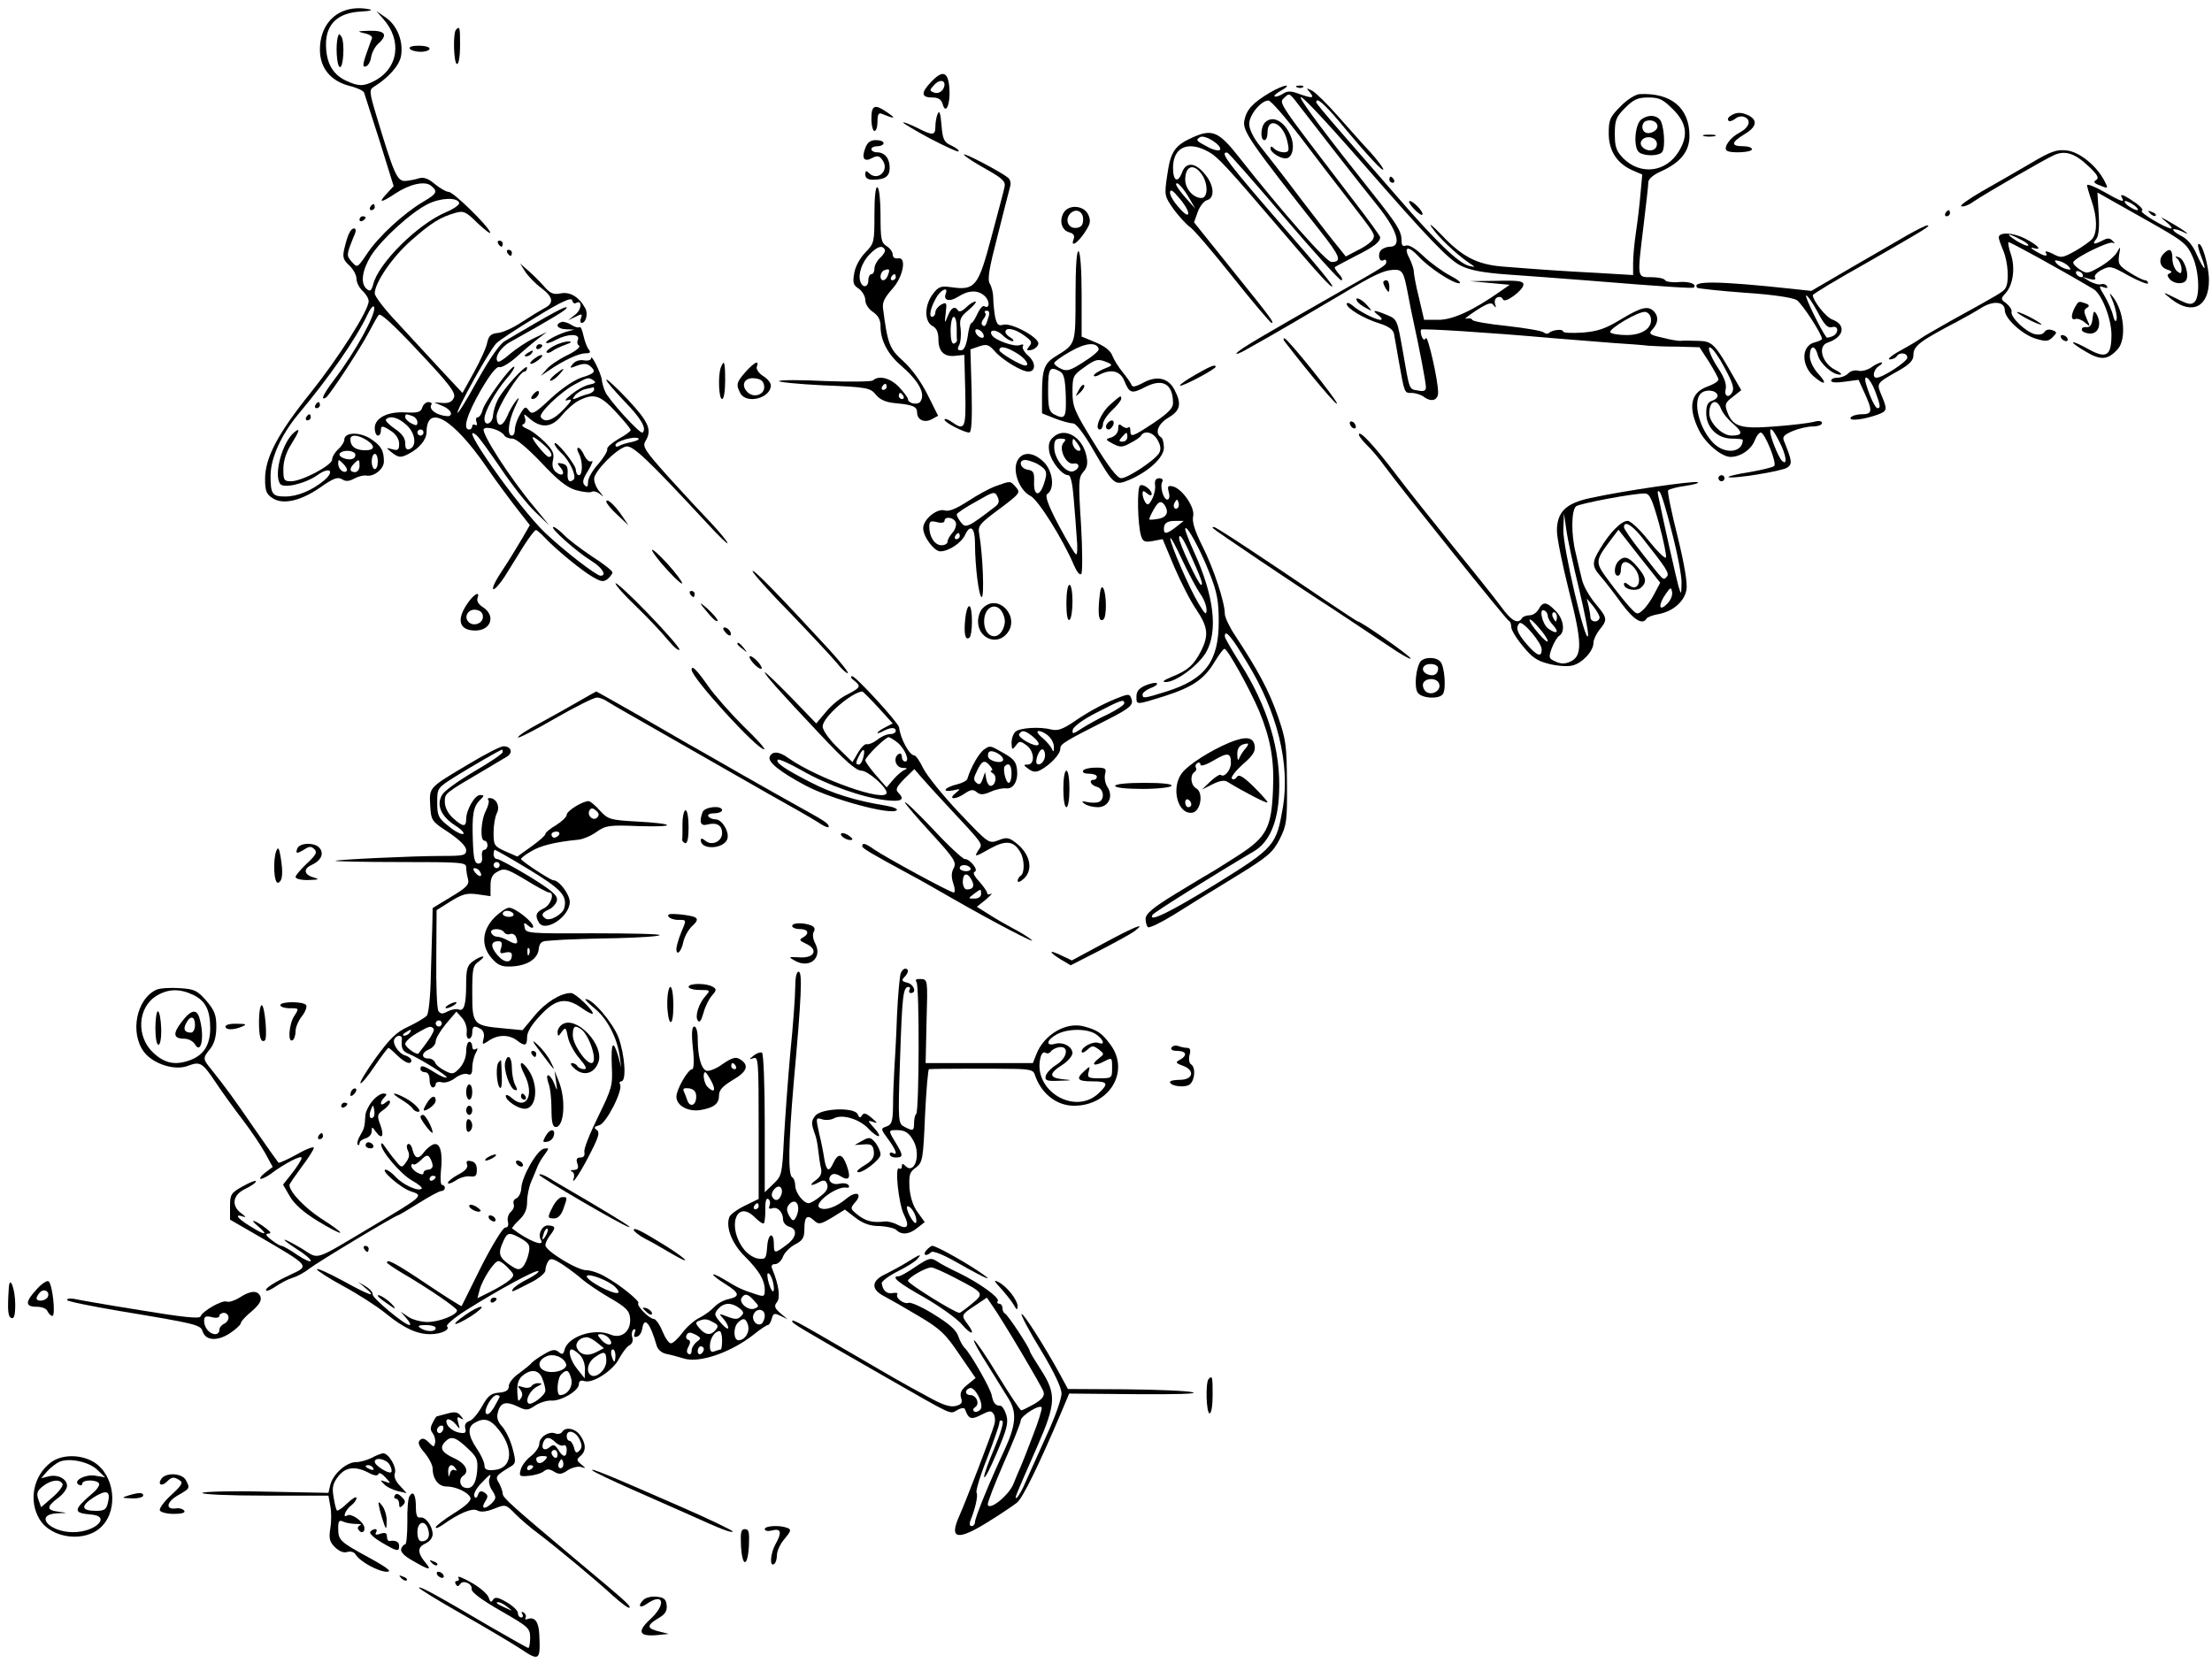 <?xml version="1.0" standalone="no"?>
<!DOCTYPE svg PUBLIC "-//W3C//DTD SVG 20010904//EN"
 "http://www.w3.org/TR/2001/REC-SVG-20010904/DTD/svg10.dtd">
<svg version="1.0" xmlns="http://www.w3.org/2000/svg"
 width="726pt" height="546pt" viewBox="0 0 726 546"
 preserveAspectRatio="xMidYMid meet">
<g transform="translate(0,546) scale(0.1,-0.1)"
fill="#000000" stroke="none">
<path d="M1160 5432 c-67 -8 -110 -61 -110 -135 0 -60 35 -103 97 -119 25 -6
46 -16 48 -22 2 -6 25 -78 51 -159 l46 -148 -23 -25 c-29 -31 -19 -31 29 1 47
31 97 42 117 25 23 -19 19 -26 -27 -53 -64 -38 -145 -113 -182 -168 -33 -49
-33 -49 -51 -29 -19 22 -19 22 10 93 4 9 3 17 -3 17 -11 0 -21 -20 -32 -67 -6
-26 -4 -36 16 -54 13 -12 24 -32 24 -44 0 -12 9 -30 20 -40 11 -10 20 -25 20
-34 0 -30 -99 -186 -191 -301 -107 -133 -149 -213 -149 -282 0 -39 4 -50 24
-63 34 -23 92 -10 156 34 44 31 58 36 72 28 12 -8 23 -8 41 2 13 7 30 11 38
10 25 -6 59 21 59 46 0 37 -10 53 -46 76 -37 22 -84 20 -84 -5 0 -7 -9 -21
-20 -31 -11 -10 -20 -25 -20 -34 -1 -19 -99 -71 -135 -71 -23 0 -25 4 -25 40
0 26 9 55 25 80 28 45 32 58 11 41 -39 -32 -68 -137 -47 -169 11 -17 83 0 124
29 39 28 57 13 21 -18 -40 -33 -87 -53 -128 -53 -43 0 -48 8 -48 70 1 58 35
132 90 199 101 120 190 248 227 326 10 22 20 34 23 27 7 -22 -61 -146 -130
-237 -37 -49 -48 -72 -28 -60 12 8 111 158 141 215 13 25 27 50 32 56 5 8 50
-33 131 -120 101 -107 122 -135 116 -151 -6 -14 -16 -19 -36 -18 l-29 2 28
-12 c15 -6 27 -17 27 -24 0 -10 -8 -11 -27 -7 -30 7 -45 23 -37 36 3 4 -2 8
-10 8 -8 0 -17 -8 -20 -18 -5 -15 -15 -18 -53 -16 -60 4 -103 -18 -103 -51 0
-14 5 -25 10 -25 6 0 10 7 10 15 0 19 5 19 35 -1 15 -10 25 -26 25 -41 0 -20
-4 -23 -22 -18 -22 6 -22 6 -4 -9 24 -19 31 -20 59 -5 34 18 57 46 57 71 1 94
87 44 196 -114 31 -46 77 -107 100 -137 l43 -55 -26 -45 c-15 -25 -43 -72 -64
-103 -21 -31 -35 -59 -30 -62 4 -3 21 16 38 42 16 26 44 71 62 100 18 28 36
52 40 52 3 0 17 -12 30 -26 37 -39 122 -109 158 -129 26 -15 34 -16 47 -6 9 8
16 17 16 22 0 5 -30 29 -68 53 -37 25 -78 56 -91 70 -14 14 -29 26 -35 26 -14
-1 77 -82 126 -112 34 -21 51 -48 29 -48 -14 0 -121 83 -182 141 -88 84 -294
377 -225 320 8 -6 43 -55 80 -109 36 -54 87 -118 112 -142 l47 -45 -49 60
c-79 94 -177 246 -166 257 10 10 56 -4 67 -21 3 -6 15 -11 27 -11 12 0 48 -30
94 -78 54 -58 84 -82 114 -91 22 -6 45 -9 51 -6 5 4 18 1 27 -6 15 -12 15 -12
0 7 -10 11 -18 30 -18 42 0 24 71 97 104 106 22 6 71 -41 266 -251 39 -43 70
-72 68 -66 -2 7 -26 36 -53 65 -28 29 -91 97 -140 151 -78 87 -87 101 -77 118
23 37 12 63 -58 138 -39 41 -70 70 -70 64 0 -5 27 -36 59 -70 54 -55 75 -90
60 -103 -7 -7 -113 109 -123 135 -5 11 -10 29 -11 40 -4 23 -35 85 -35 69 0
-6 -10 -9 -23 -7 -14 3 -29 -2 -37 -12 -12 -14 -10 -15 15 -5 20 7 31 7 41 -1
22 -18 17 -25 -26 -38 -23 -7 -65 -35 -101 -68 -54 -51 -63 -55 -73 -41 -11
15 -14 14 -29 -12 -9 -15 -17 -38 -17 -49 0 -12 -4 -21 -10 -21 -17 0 -11 48
10 93 15 31 16 37 4 22 -9 -11 -23 -35 -30 -53 -16 -36 -34 -35 -34 2 0 25 75
146 91 146 5 0 9 6 9 13 -1 15 -77 -68 -96 -105 -8 -15 -15 -39 -16 -53 -2
-27 -28 -36 -28 -10 0 24 37 90 71 130 18 20 29 38 27 41 -8 7 -97 -114 -104
-142 -3 -13 -11 -24 -16 -24 -6 0 -7 -7 -4 -16 3 -8 2 -12 -4 -9 -6 3 -10 1
-10 -4 0 -6 -4 -11 -10 -11 -22 0 -8 48 37 127 32 55 53 81 62 78 7 -3 32 12
55 32 23 21 55 48 72 61 l29 22 -42 -20 c-23 -11 -58 -34 -78 -51 -20 -18 -38
-29 -41 -26 -13 12 9 47 40 64 143 80 186 106 186 113 0 8 -45 -16 -202 -109
-18 -10 -50 -57 -90 -128 -34 -62 -64 -111 -66 -108 -6 6 105 206 127 228 10
10 69 49 132 87 83 51 115 65 117 54 2 -8 7 -12 12 -9 21 13 20 -20 -1 -37
l-24 -19 24 11 c21 11 23 10 18 -4 -4 -9 -2 -16 2 -16 14 0 22 30 12 48 -20
37 -50 55 -80 49 -25 -5 -35 -1 -58 26 -16 18 -40 41 -53 52 l-23 20 17 -27
c10 -15 33 -39 52 -53 40 -30 43 -50 12 -66 -13 -7 -46 -27 -75 -46 -28 -19
-64 -35 -79 -36 -22 -2 -30 -9 -35 -32 -3 -17 -23 -60 -44 -98 l-37 -67 -72
77 c-39 43 -104 112 -143 155 -40 42 -73 85 -73 95 0 35 59 121 120 174 66 58
95 76 144 90 27 8 35 5 74 -34 25 -23 43 -37 41 -30 -7 22 -121 133 -136 133
-8 0 -29 12 -46 26 -21 18 -36 23 -51 19 -12 -4 -32 -8 -46 -9 -27 -1 -37 23
-96 219 -22 73 -22 81 -7 90 47 29 83 69 89 100 9 48 -12 101 -49 127 l-32 22
22 -25 c64 -71 51 -164 -29 -205 -35 -18 -52 -18 -94 2 -43 21 -64 59 -64 119
0 66 39 103 113 107 34 2 43 5 27 8 -14 3 -36 4 -50 2z m347 -638 c2 -6 -18
-20 -44 -31 -92 -39 -221 -167 -238 -236 -6 -22 -10 -25 -21 -16 -22 18 -16
61 14 110 35 54 130 141 186 169 42 21 97 23 103 4z m441 -583 c10 -6 6 -10
-15 -14 -15 -3 -41 -18 -58 -32 -22 -18 -24 -23 -10 -18 15 4 11 -3 -14 -30
-35 -37 -64 -47 -76 -26 -8 12 66 84 115 109 41 22 41 22 58 11z m2 -30 c0 -5
-8 -11 -17 -14 -10 -2 -27 -8 -38 -13 -18 -7 -18 -6 -7 9 8 8 23 18 35 20 12
2 23 5 25 6 1 0 2 -3 2 -8z m71 -73 c27 -29 49 -56 49 -60 0 -4 -18 -17 -40
-29 -22 -13 -39 -28 -37 -33 2 -6 -11 -28 -29 -49 -19 -20 -34 -47 -34 -59 0
-16 -3 -19 -11 -11 -9 9 -6 21 12 49 12 21 17 34 11 30 -7 -4 -16 3 -24 18 -6
14 -15 26 -20 26 -5 0 -4 -9 2 -19 13 -25 13 -71 0 -71 -5 0 -10 8 -10 18 -1
18 -70 103 -70 85 0 -5 11 -20 24 -32 26 -24 49 -75 39 -85 -14 -13 -22 -4
-20 21 1 20 -3 28 -18 31 -17 4 -18 2 -6 -12 18 -21 7 -33 -14 -16 -11 9 -14
22 -10 40 5 21 -1 33 -27 59 -18 18 -44 38 -58 43 -14 6 -20 12 -13 15 7 2 9
12 6 21 -5 15 -3 14 15 -2 38 -33 73 -30 105 9 15 19 40 41 55 49 50 26 71 20
123 -36z m-667 -14 c9 -3 16 -13 16 -20 0 -12 -4 -12 -20 -4 -11 6 -20 15 -20
20 0 12 3 12 24 4z m-20 -29 c29 -26 35 -69 11 -79 -11 -4 -15 1 -15 19 0 17
-11 32 -35 48 -19 13 -32 27 -28 30 13 14 41 6 67 -18z m56 -25 c0 -5 -4 -10
-10 -10 -5 0 -10 5 -10 10 0 6 5 10 10 10 6 0 10 -4 10 -10z m-185 -26 c30
-20 24 -34 -13 -32 -28 2 -42 14 -42 36 0 17 26 15 55 -4z m583 -17 c23 -21
29 -37 13 -37 -5 0 -21 17 -37 37 -28 37 -18 37 24 0z m286 12 c-17 -3 -36 -9
-42 -13 -7 -4 -12 -3 -12 3 0 12 61 30 75 22 5 -3 -4 -8 -21 -12z m-909 -38
c3 -5 1 -12 -5 -16 -14 -9 -52 4 -45 16 8 12 42 12 50 0z m75 -26 c0 -14 -4
-25 -10 -25 -5 0 -10 11 -10 25 0 14 5 25 10 25 6 0 10 -11 10 -25z m-102 -31
c-10 -10 -28 6 -28 24 0 15 1 15 17 -1 9 -9 14 -19 11 -23z m42 16 c0 -11 -7
-20 -15 -20 -18 0 -19 12 -3 28 16 16 18 15 18 -8z"/>
<path d="M1497 5363 c-11 -10 -8 -113 3 -113 6 0 10 27 10 60 0 61 -1 65 -13
53z"/>
<path d="M1195 5351 c17 -3 28 -11 26 -16 -2 -6 -7 -19 -11 -30 -20 -55 -22
-67 -9 -63 8 3 15 16 17 30 2 14 12 34 23 44 33 30 24 44 -28 43 -40 -1 -43
-2 -18 -8z"/>
<path d="M1109 5339 c-8 -27 -4 -94 6 -99 12 -6 17 79 6 99 -7 11 -9 11 -12 0z"/>
<path d="M1345 5300 c3 -5 19 -10 36 -10 16 0 29 5 29 10 0 6 -16 10 -36 10
-21 0 -33 -4 -29 -10z"/>
<path d="M3057 5192 c-35 -36 -34 -52 2 -52 21 0 30 -6 35 -22 10 -37 26 1 22
53 -4 54 -22 60 -59 21z m43 -10 c-1 -18 -18 -32 -34 -26 -16 6 -16 8 0 25 15
17 34 18 34 1z"/>
<path d="M4168 5156 c-57 -34 -77 -56 -84 -92 -6 -34 16 -67 248 -361 67 -85
74 -103 38 -103 -17 0 -161 163 -305 346 -64 81 -86 91 -146 65 -64 -28 -77
-48 -88 -126 -10 -67 -9 -69 21 -112 17 -23 41 -49 52 -57 12 -7 75 -81 141
-164 66 -83 124 -151 128 -152 10 0 5 8 -136 183 l-118 147 12 34 c7 19 21 37
31 39 26 7 23 50 -8 86 -31 38 -61 40 -74 6 -14 -38 -30 -30 -30 14 0 68 49
90 116 53 31 -17 57 -45 238 -257 131 -154 165 -190 169 -185 3 3 -58 77 -135
165 -211 243 -237 277 -210 274 4 0 87 -95 185 -210 98 -115 183 -209 189
-209 6 0 3 9 -7 20 -10 11 -16 22 -14 23 2 2 33 18 69 37 60 30 79 45 80 61 0
4 -39 58 -87 120 -254 332 -246 320 -228 338 15 15 17 14 33 -5 9 -12 65 -84
124 -160 60 -77 126 -161 149 -189 65 -81 82 -135 40 -135 -9 0 -22 -5 -28
-11 -13 -13 -6 -42 8 -33 5 3 9 1 9 -5 0 -12 -5 -15 -160 -103 -249 -142 -316
-181 -330 -196 -8 -8 8 -3 35 13 73 40 229 132 310 180 100 60 134 77 166 79
32 2 36 -5 50 -79 5 -27 13 -68 18 -90 19 -85 41 -201 41 -216 0 -12 -7 -15
-26 -11 -30 5 -27 -2 -50 130 -18 102 -18 104 -52 118 -43 18 -52 17 -28 -1
11 -8 14 -15 7 -15 -16 0 -71 28 -93 48 -10 8 -18 10 -18 4 0 -14 56 -48 108
-64 29 -9 44 -20 47 -33 2 -11 9 -49 15 -85 20 -113 19 -110 43 -110 13 0 32
-6 42 -14 24 -17 45 -10 45 16 0 40 -34 188 -40 178 -5 -8 -9 -6 -14 6 -3 9
-4 19 -2 22 5 4 217 -9 431 -28 61 -5 151 -12 200 -16 50 -3 101 -7 115 -9 14
-1 57 -3 96 -3 l72 -2 31 -48 c17 -27 31 -53 31 -58 0 -6 -16 -16 -36 -23 -56
-20 -65 -69 -27 -145 22 -43 74 -86 103 -86 33 0 69 25 80 56 5 13 14 24 19
24 13 0 54 -101 44 -110 -4 -4 -41 -13 -81 -20 -40 -6 -72 -14 -69 -16 7 -8
177 19 193 31 17 12 16 21 -11 88 -6 13 1 20 29 32 19 8 49 15 66 15 16 0 30
5 30 11 0 7 -10 9 -27 4 -16 -4 -73 -11 -128 -15 -112 -9 -138 -1 -156 48 -9
24 -7 30 18 49 l28 22 -19 33 c-69 122 -75 128 -125 129 -25 1 -50 1 -55 0 -5
-1 -31 3 -58 10 -45 10 -48 13 -34 28 19 21 20 43 4 59 -19 19 -41 14 -109
-27 -51 -31 -76 -39 -126 -43 -35 -2 -63 -1 -63 4 0 9 -36 5 -46 -5 -4 -4 -12
-3 -18 2 -6 5 -60 14 -121 21 -60 6 -111 15 -113 20 -2 5 -11 6 -20 4 -9 -3 5
8 32 26 39 25 51 29 58 18 8 -10 9 -9 5 4 -3 9 0 19 8 22 8 3 15 0 18 -7 5
-15 67 30 67 49 0 11 -17 14 -87 12 l-88 -1 65 -6 65 -6 -30 -21 c-91 -64
-157 -94 -204 -94 l-47 0 -17 73 c-10 39 -17 79 -17 87 0 8 -7 27 -14 42 -21
39 -4 43 30 6 35 -38 112 -88 133 -88 9 1 -4 12 -29 25 -25 13 -65 42 -88 64
-26 25 -47 38 -57 35 -11 -4 -15 0 -15 16 0 31 -14 53 -95 155 -303 381 -316
423 -30 96 209 -240 279 -313 319 -333 30 -15 71 -23 151 -29 60 -4 175 -13
255 -19 283 -23 355 -27 359 -24 12 11 -15 21 -49 18 -21 -2 -42 1 -45 6 -3 6
-24 10 -46 10 -47 0 -46 -5 -24 175 8 66 15 128 15 137 0 10 17 25 43 36 63
29 92 65 92 116 0 92 -60 142 -164 137 -13 -1 -41 -18 -62 -40 -35 -35 -39
-44 -39 -89 0 -58 28 -100 80 -122 l30 -13 -6 -66 c-3 -36 -10 -93 -15 -126
-5 -33 -9 -78 -9 -99 l0 -39 -117 7 c-117 6 -187 11 -313 21 -83 7 -132 33
-198 103 -30 31 -45 43 -33 26 21 -32 79 -87 121 -116 24 -16 24 -16 2 -11
-34 8 -110 81 -236 227 -63 72 -148 170 -190 218 -42 48 -76 89 -76 92 0 18
24 -2 78 -66 93 -112 142 -164 142 -154 0 5 -19 30 -42 56 -24 25 -71 79 -106
118 -35 40 -73 77 -85 84 -20 10 -21 10 -8 -5 16 -20 9 -21 -36 -5 -27 10 -38
10 -54 -1 -12 -7 -23 -10 -26 -7 -3 2 8 11 24 20 15 8 21 15 13 15 -8 -1 -32
-11 -52 -23z m1323 -55 c45 -45 51 -86 19 -138 -42 -69 -125 -79 -182 -23 -23
24 -28 37 -28 80 0 46 4 56 34 86 28 28 42 34 76 34 36 0 48 -6 81 -39z
m-1225 -88 c49 -65 118 -155 154 -201 94 -122 93 -120 87 -136 -3 -8 -25 -25
-48 -36 l-42 -22 -23 29 c-13 15 -69 87 -123 158 -54 72 -115 150 -135 175
-22 27 -36 56 -36 73 0 30 39 77 63 77 8 0 54 -53 103 -117z m-262 -45 c-3 -4
-20 -1 -37 8 -42 22 -44 24 -28 34 16 9 74 -28 65 -42z m-60 -80 c22 -31 21
-78 -1 -78 -26 0 -53 30 -53 60 0 46 28 55 54 18z m-40 -80 l19 -33 -31 35
c-17 19 -31 39 -32 44 0 15 24 -11 44 -46z m-4 -48 c0 -10 -11 -4 -30 18 -17
18 -30 40 -30 50 1 12 9 8 30 -18 17 -19 30 -41 30 -50z m1518 -343 c7 -33
-27 -57 -79 -57 -26 0 -50 4 -54 9 -6 11 93 70 115 67 8 -1 16 -9 18 -19z
m228 -139 c37 -65 46 -88 41 -102 -10 -25 -30 -19 -23 7 3 15 -4 37 -24 67
-30 45 -42 86 -19 63 6 -6 17 -22 25 -35z m-9 -115 c2 -6 -5 -14 -16 -18 -16
-5 -21 -15 -21 -41 0 -48 37 -84 85 -84 19 0 35 -2 35 -4 0 -42 -58 -49 -96
-11 -47 47 -69 136 -42 163 15 15 50 12 55 -5z m12 -46 c5 -13 23 -35 40 -49
32 -28 31 -38 -6 -38 -31 0 -73 42 -73 73 0 42 25 51 39 14z m191 -107 c23
-44 28 -82 8 -62 -11 11 -38 78 -38 95 0 17 11 5 30 -33z"/>
<path d="M5387 5068 c-22 -17 -27 -96 -6 -109 20 -13 67 -11 75 3 11 17 5 90
-8 105 -13 16 -39 17 -61 1z m53 -23 c0 -15 -27 -28 -41 -19 -13 8 -11 32 4
37 18 6 37 -3 37 -18z m-3 -51 c3 -9 0 -20 -8 -24 -18 -12 -50 7 -43 25 8 20
43 19 51 -1z"/>
<path d="M4152 5058 c-15 -15 -16 -58 -2 -58 6 0 10 11 10 24 0 57 54 31 66
-32 6 -27 4 -32 -13 -32 -10 0 -24 5 -31 12 -9 9 -12 9 -12 0 0 -12 31 -32 49
-32 23 0 32 39 17 74 -20 48 -59 69 -84 44z"/>
<path d="M4258 5173 c7 -3 16 -2 19 1 4 3 -2 6 -13 5 -11 0 -14 -3 -6 -6z"/>
<path d="M2860 5070 c0 -22 5 -40 10 -40 6 0 10 14 10 31 0 24 4 30 15 25 42
-17 47 -16 20 3 -44 31 -55 27 -55 -19z"/>
<path d="M3078 5087 c-5 -10 -8 -30 -8 -43 0 -29 -9 -30 -61 -3 -23 11 -43 19
-45 17 -1 -2 37 -25 87 -52 50 -26 93 -46 95 -43 3 3 -7 11 -23 19 -25 11 -29
20 -33 68 -3 38 -7 49 -12 37z"/>
<path d="M5680 5080 c-8 -5 -11 -12 -7 -16 3 -4 13 -1 22 6 8 7 22 10 30 6 24
-9 17 -34 -15 -51 -31 -16 -54 -48 -43 -59 10 -10 83 -7 83 4 0 6 -13 10 -30
10 -40 0 -38 13 5 39 39 23 45 45 16 61 -24 12 -41 13 -61 0z"/>
<path d="M5593 5013 c9 -2 25 -2 35 0 9 3 1 5 -18 5 -19 0 -27 -2 -17 -5z"/>
<path d="M2840 4974 c-13 -34 -4 -47 22 -33 17 9 24 8 34 -6 25 -34 -15 -72
-44 -43 -9 9 -12 8 -12 -5 0 -11 8 -17 24 -17 41 0 56 11 56 39 0 31 -16 51
-42 51 -10 0 -18 5 -18 10 0 6 9 10 20 10 11 0 20 5 20 10 0 6 -11 10 -25 10
-18 0 -28 -7 -35 -26z"/>
<path d="M6665 4924 c-44 -26 -116 -67 -160 -92 -43 -25 -74 -47 -68 -49 7 -3
25 4 40 15 38 26 232 138 265 153 36 16 68 6 113 -37 28 -26 35 -38 26 -44
-13 -8 -9 -12 22 -23 16 -6 16 -4 3 21 -26 49 -81 93 -122 98 -33 4 -52 -2
-119 -42z"/>
<path d="M3164 4952 c3 -6 36 -27 72 -47 55 -31 65 -41 61 -59 -2 -11 -22 -85
-43 -164 -43 -162 -53 -176 -131 -165 -35 5 -43 2 -61 -22 -28 -36 -29 -90 -2
-105 14 -7 20 -21 20 -44 0 -40 19 -59 57 -54 l28 3 3 -117 c3 -127 -1 -134
-46 -102 -12 8 -22 11 -22 6 0 -9 64 -42 81 -42 8 0 10 43 8 137 l-4 136 29
10 c24 8 31 6 50 -15 23 -28 89 -68 111 -68 25 0 25 30 0 52 -13 11 -21 26
-18 31 4 6 0 8 -10 4 -17 -7 -81 16 -91 32 -13 20 14 21 34 1 11 -11 26 -20
33 -20 6 0 4 5 -5 11 -10 5 -18 14 -18 19 0 17 31 11 61 -11 25 -18 28 -23 17
-36 -10 -13 -9 -15 7 -12 11 3 21 11 23 20 4 20 -87 70 -115 63 -16 -5 -21 0
-27 26 -3 18 -6 45 -6 61 0 16 -5 37 -11 47 -9 14 -3 49 25 157 19 77 38 149
41 161 4 12 1 25 -7 31 -25 20 -151 86 -144 75z m-60 -456 c-9 -23 13 -28 41
-10 34 22 66 23 88 1 17 -17 15 -43 -3 -32 -4 3 -14 -8 -22 -25 -7 -16 -16
-30 -19 -30 -4 0 -10 -20 -13 -45 -5 -30 -12 -45 -22 -45 -11 0 -13 4 -6 17 5
9 7 33 5 53 -5 32 -1 40 27 63 17 15 27 27 21 27 -6 0 -20 -9 -31 -20 -11 -11
-22 -15 -25 -10 -11 17 -23 11 -34 -17 -11 -27 -11 -26 -7 10 4 34 3 36 -15
27 -10 -6 -19 -17 -19 -25 0 -8 -5 -15 -11 -15 -12 0 -4 34 17 68 16 24 37 30
28 8z m140 -78 c-8 -28 -12 -33 -20 -25 -4 4 -2 13 4 20 7 8 9 17 5 20 -3 4
-1 7 6 7 8 0 10 -8 5 -22z m-104 -33 c0 -19 0 -38 1 -42 0 -4 -4 -9 -10 -11
-7 -2 -11 14 -11 42 0 25 5 46 10 46 6 0 10 -16 10 -35z m88 -24 c3 -8 -1 -12
-9 -9 -7 2 -15 10 -17 17 -3 8 1 12 9 9 7 -2 15 -10 17 -17z m110 -61 c28 -17
43 -40 27 -40 -15 0 -85 42 -85 50 0 16 22 12 58 -10z"/>
<path d="M4560 4870 c0 -5 5 -10 11 -10 5 0 7 5 4 10 -3 6 -8 10 -11 10 -2 0
-4 -4 -4 -10z"/>
<path d="M6850 4852 c0 -5 7 -29 15 -52 18 -52 19 -101 3 -123 -7 -9 -33 -27
-57 -41 -42 -23 -46 -24 -74 -9 -16 8 -26 10 -23 4 10 -15 -4 -13 -34 5 -14 8
-17 13 -7 10 33 -10 16 9 -27 31 -40 20 -86 22 -86 3 0 -4 7 -24 15 -43 16
-38 20 -104 7 -123 -7 -12 -19 -19 -177 -106 -49 -28 -95 -54 -101 -59 -6 -5
-36 -23 -65 -39 -30 -16 -46 -30 -37 -30 9 0 20 5 23 10 9 15 35 12 35 -4 0
-13 -81 -66 -101 -66 -16 0 -9 29 9 39 9 6 12 11 7 11 -6 0 -21 -7 -33 -16
-13 -9 -32 -14 -43 -11 -11 3 -26 -1 -33 -9 -8 -8 -24 -14 -35 -14 -12 0 -21
-4 -21 -10 0 -6 18 -7 45 -3 l45 6 20 -44 c27 -59 25 -69 -9 -69 -17 0 -33 -5
-37 -11 -7 -13 47 -6 92 11 28 11 29 16 9 63 -16 40 -18 38 58 81 35 20 47 33
47 50 0 30 19 45 147 112 23 12 58 32 77 44 39 24 76 20 76 -9 0 -27 58 -80
102 -93 33 -10 41 -9 55 5 15 15 15 17 -1 23 -11 4 -21 2 -26 -6 -5 -8 -17
-10 -32 -7 -30 8 -79 55 -76 73 2 7 -6 19 -17 28 -19 14 -19 15 -2 34 24 27
32 82 17 127 -7 20 -10 38 -8 40 2 3 164 -86 279 -154 27 -16 59 -97 59 -150
0 -70 -17 -80 -76 -47 -61 34 -69 27 -9 -8 50 -30 73 -28 105 7 30 32 22 125
-15 172 -13 17 -13 15 1 -18 8 -22 13 -46 11 -55 -2 -11 -7 -7 -12 13 -4 17
-17 45 -28 64 -19 31 -19 34 -3 28 11 -4 15 -3 11 4 -4 6 -12 8 -19 6 -7 -3
-23 2 -37 9 l-24 15 24 -7 c15 -4 21 -2 17 5 -4 5 6 17 22 25 27 14 32 13 90
-20 34 -18 62 -29 62 -24 0 6 -5 10 -10 10 -6 0 -28 11 -50 25 -35 22 -39 28
-35 57 5 30 5 31 -6 11 -7 -13 -31 -34 -55 -48 -42 -24 -45 -25 -69 -9 -14 9
-23 20 -20 24 10 17 118 69 129 63 8 -4 8 -2 0 6 -9 10 -17 10 -32 2 -29 -15
-37 -14 -22 4 8 10 11 38 8 84 l-4 69 46 -26 c25 -14 74 -42 110 -62 126 -71
137 -79 156 -122 22 -48 25 -131 7 -149 -10 -10 -20 -9 -50 6 -58 29 -61 30
-24 1 68 -51 121 -22 121 64 0 48 -24 129 -35 118 -3 -3 2 -21 10 -41 8 -21
13 -37 10 -37 -3 0 -14 20 -25 44 -12 29 -30 51 -50 61 -18 9 -30 19 -27 22 3
2 16 -1 29 -7 37 -19 7 4 -37 29 -36 21 -38 21 -15 2 14 -11 21 -21 16 -21
-17 0 -108 54 -96 58 6 2 -4 15 -24 28 -37 26 -51 30 -41 14 10 -17 -5 -11
-61 21 -30 17 -54 26 -54 21z m156 -67 c10 -8 14 -15 8 -15 -5 0 -19 7 -30 15
-10 8 -14 15 -8 15 5 0 19 -7 30 -15z m-375 -111 c17 -8 29 -18 26 -20 -3 -3
-20 4 -38 15 -40 25 -31 28 12 5z m159 -89 c9 -11 7 -12 -9 -8 -11 3 -25 11
-31 18 -9 11 -7 12 9 8 11 -3 25 -11 31 -18z m45 -25 c3 -5 2 -10 -4 -10 -5 0
-13 5 -16 10 -3 6 -2 10 4 10 5 0 13 -4 16 -10z m-681 -383 c18 -48 19 -57 8
-57 -7 0 -25 37 -37 78 -12 40 12 23 29 -21z"/>
<path d="M2870 4756 c0 -91 -1 -95 -29 -124 -17 -17 -33 -45 -37 -67 -6 -33
-4 -41 15 -53 11 -8 21 -25 21 -37 0 -13 11 -30 25 -39 17 -12 25 -25 25 -47
0 -46 23 -91 66 -128 60 -52 82 -93 65 -119 -8 -13 -41 -7 -41 8 0 4 -13 22
-29 39 -28 30 -67 40 -86 22 -6 -4 -75 -5 -155 -2 -80 4 -149 4 -153 0 -5 -3
61 -10 145 -14 145 -6 154 -8 173 -31 14 -17 33 -25 67 -28 54 -5 68 -11 68
-30 0 -24 23 -35 47 -23 l22 12 -35 70 c-21 42 -52 85 -80 110 -45 40 -51 57
-66 174 -2 19 5 34 32 64 35 40 46 104 18 99 -11 -2 -18 3 -18 12 0 9 -9 21
-20 28 -18 11 -20 24 -20 100 0 48 -4 90 -10 93 -6 4 -10 -28 -10 -89z m34
-115 c3 -4 -3 -16 -14 -26 -11 -10 -20 -26 -20 -37 0 -10 -4 -18 -10 -18 -5 0
-10 -9 -10 -20 0 -23 -18 -27 -26 -5 -9 24 5 65 31 91 25 25 40 30 49 15z m10
-85 c-3 -9 -10 -16 -15 -16 -14 0 -11 28 4 33 16 6 19 3 11 -17z m26 -6 c0 -5
-5 -10 -11 -10 -5 0 -7 5 -4 10 3 6 8 10 11 10 2 0 4 -4 4 -10z m-30 -360 c0
-5 -5 -10 -11 -10 -5 0 -7 5 -4 10 3 6 8 10 11 10 2 0 4 -4 4 -10z m55 -30 c3
-5 1 -10 -4 -10 -6 0 -11 5 -11 10 0 6 2 10 4 10 3 0 8 -4 11 -10z"/>
<path d="M4640 4775 c13 -14 26 -23 28 -20 7 7 -29 45 -41 45 -6 0 0 -11 13
-25z"/>
<path d="M1215 4780 c-3 -5 -1 -10 4 -10 6 0 11 5 11 10 0 6 -2 10 -4 10 -3 0
-8 -4 -11 -10z"/>
<path d="M3490 4760 c-14 -27 -5 -56 20 -63 13 -3 18 -11 14 -21 -11 -29 10
-17 35 19 20 30 22 39 13 60 -15 32 -66 35 -82 5z m65 -20 c0 -18 -6 -26 -21
-28 -26 -4 -40 24 -23 45 18 21 44 11 44 -17z"/>
<path d="M6385 4760 c-3 -5 -1 -10 4 -10 6 0 11 5 11 10 0 6 -2 10 -4 10 -3 0
-8 -4 -11 -10z"/>
<path d="M7057 4759 c7 -7 15 -10 18 -7 3 3 -2 9 -12 12 -14 6 -15 5 -6 -5z"/>
<path d="M1180 4739 c0 -5 5 -7 10 -4 6 3 10 8 10 11 0 2 -4 4 -10 4 -5 0 -10
-5 -10 -11z"/>
<path d="M6260 4688 c-30 -17 -113 -66 -185 -107 l-130 -76 -65 7 c-242 26
-332 27 -309 3 3 -2 73 -10 155 -16 93 -6 157 -16 171 -24 18 -12 83 -112 83
-128 0 -2 -11 -8 -24 -11 -46 -11 -45 -80 2 -116 34 -28 39 -18 8 15 -15 17
-26 40 -26 56 0 36 17 38 26 4 7 -28 48 -65 73 -65 9 0 2 7 -16 16 -42 21 -59
77 -25 89 54 18 63 58 16 76 -21 7 -64 62 -64 80 0 4 80 52 178 107 195 112
212 122 197 122 -5 0 -35 -15 -65 -32z m-294 -253 c22 -42 33 -53 47 -49 22 7
23 -21 1 -30 -9 -4 -18 -5 -19 -4 -19 25 -74 138 -67 138 5 0 22 -25 38 -55z"/>
<path d="M1635 4660 c3 -5 8 -10 11 -10 2 0 4 5 4 10 0 6 -5 10 -11 10 -5 0
-7 -4 -4 -10z"/>
<path d="M1665 4630 c3 -5 8 -10 11 -10 2 0 4 5 4 10 0 6 -5 10 -11 10 -5 0
-7 -4 -4 -10z"/>
<path d="M3530 4491 c0 -163 1 -160 -64 -200 -39 -24 -46 -43 -46 -127 l0 -61
43 -17 c23 -9 50 -16 59 -16 10 0 36 -34 68 -90 66 -113 68 -115 115 -96 64
27 115 74 115 106 0 16 -4 32 -10 35 -21 13 -9 44 25 64 39 23 44 45 20 91
-20 39 -57 48 -102 24 -28 -15 -37 -16 -40 -6 -3 7 -16 25 -29 41 -13 16 -28
40 -33 53 -6 17 -26 32 -55 44 l-46 19 0 137 c0 80 -4 139 -10 143 -6 4 -10
-46 -10 -144z m76 -177 c2 -5 -20 -24 -49 -42 -43 -28 -55 -32 -74 -23 -13 6
-23 14 -23 19 0 4 24 22 53 38 50 29 87 32 93 8z m29 -44 c18 -8 17 -10 -12
-21 -18 -8 -33 -17 -33 -22 0 -4 9 -3 19 3 38 20 68 12 81 -20 17 -42 24 -44
70 -20 57 29 90 9 90 -54 0 -16 -17 -33 -63 -64 -71 -47 -77 -49 -77 -25 0 9
-3 13 -7 10 -3 -4 -12 -2 -20 4 -10 9 -13 7 -13 -9 0 -12 -9 -23 -22 -28 -21
-6 -21 -7 5 -21 23 -12 31 -12 56 2 16 8 33 19 36 25 12 19 42 10 55 -16 10
-18 11 -30 4 -42 -15 -24 -103 -82 -124 -82 -13 0 -41 37 -89 115 -65 105 -71
120 -71 168 0 51 2 55 37 80 40 29 47 30 78 17z m-157 -29 c14 -7 18 -25 20
-80 2 -73 -2 -80 -39 -61 -16 9 -19 22 -19 80 0 71 5 79 38 61z m222 -216 c0
-8 -7 -15 -15 -15 -13 0 -14 3 -3 15 16 18 18 18 18 0z"/>
<path d="M3540 4178 c-12 -22 -12 -22 6 -6 10 10 15 20 12 24 -4 3 -12 -5 -18
-18z"/>
<path d="M3644 4132 c-31 -27 -54 -82 -34 -82 5 0 10 8 10 18 0 9 14 30 30 45
17 16 30 33 30 38 0 12 -1 12 -36 -19z"/>
<path d="M3637 4073 c-10 -9 -9 -23 2 -23 5 0 11 7 15 15 5 15 -5 20 -17 8z"/>
<path d="M7102 4628 c-19 -19 -14 -45 11 -53 14 -4 17 -8 9 -12 -10 -4 -10 -8
-1 -19 13 -16 45 -19 54 -4 11 17 -5 68 -23 75 -14 5 -15 4 -4 -6 6 -7 12 -22
12 -32 0 -16 -3 -17 -15 -7 -8 7 -15 25 -15 41 0 31 -9 36 -28 17z"/>
<path d="M4540 4533 c0 -5 5 -15 10 -23 8 -12 10 -11 10 8 0 12 -4 22 -10 22
-5 0 -10 -3 -10 -7z"/>
<path d="M4455 4470 c3 -5 16 -15 28 -21 22 -12 22 -12 3 10 -19 21 -43 30
-31 11z"/>
<path d="M6810 4451 c-14 -27 -13 -44 3 -38 6 2 20 -3 30 -12 18 -15 18 -14 6
12 -10 23 -10 30 0 36 10 6 9 10 -4 15 -23 8 -23 8 -35 -13z"/>
<path d="M6620 4435 c0 -2 18 -14 40 -25 22 -11 40 -18 40 -15 0 2 -18 14 -40
25 -22 11 -40 18 -40 15z"/>
<path d="M6868 4415 c-2 -22 -8 -30 -21 -29 -10 1 -16 -3 -14 -10 2 -6 15 -11
28 -11 27 0 37 32 21 62 -9 15 -11 13 -14 -12z"/>
<path d="M1843 4403 c-23 -8 -14 -23 15 -24 l27 -1 -26 -7 c-34 -11 -72 -32
-66 -37 2 -2 17 2 33 11 38 20 78 20 71 0 -4 -8 -2 -17 4 -20 5 -4 -12 -18
-39 -31 -27 -13 -58 -34 -68 -46 l-19 -22 25 17 c48 33 99 57 121 57 16 0 19
3 11 13 -5 6 -13 27 -17 45 -4 18 -9 31 -13 28 -3 -3 -15 0 -26 7 -12 8 -27
12 -33 10z"/>
<path d="M6765 4350 c3 -5 11 -10 16 -10 6 0 7 5 4 10 -3 6 -11 10 -16 10 -6
0 -7 -4 -4 -10z"/>
<path d="M4217 4338 c83 -108 176 -218 171 -202 -5 17 -162 213 -172 213 -5 1
-4 -5 1 -11z"/>
<path d="M1817 4324 c-16 -9 -26 -18 -23 -21 3 -3 11 -1 18 4 7 6 27 15 43 21
21 7 24 11 10 11 -11 0 -33 -7 -48 -15z"/>
<path d="M1760 4319 c0 -5 5 -7 10 -4 6 3 10 8 10 11 0 2 -4 4 -10 4 -5 0 -10
-5 -10 -11z"/>
<path d="M1730 4300 c-9 -6 -10 -10 -3 -10 6 0 15 5 18 10 8 12 4 12 -15 0z"/>
<path d="M1756 4284 c-11 -7 -18 -16 -15 -18 2 -2 13 2 23 10 11 7 18 16 15
18 -2 2 -13 -2 -23 -10z"/>
<path d="M2366 4254 c-10 -26 -7 -104 4 -104 6 0 10 27 10 60 0 62 -3 72 -14
44z"/>
<path d="M2447 4239 c-30 -34 -32 -42 -17 -70 20 -37 100 -16 100 26 0 8 -11
22 -26 31 -14 9 -23 23 -20 30 9 24 -8 15 -37 -17z m61 -46 c4 -28 -34 -42
-55 -20 -23 23 -9 49 24 45 20 -2 29 -9 31 -25z"/>
<path d="M3922 4229 c-30 -17 -52 -33 -49 -35 5 -5 117 54 117 62 0 9 -18 2
-68 -27z"/>
<path d="M1821 4230 c-13 -11 -19 -20 -14 -20 6 0 18 9 28 20 23 25 17 25 -14
0z"/>
<path d="M1750 4165 c-8 -9 -8 -15 -2 -15 12 0 26 19 19 26 -2 2 -10 -2 -17
-11z"/>
<path d="M1035 4130 c-3 -5 -1 -10 4 -10 6 0 11 5 11 10 0 6 -2 10 -4 10 -3 0
-8 -4 -11 -10z"/>
<path d="M1005 4090 c-3 -5 -1 -10 4 -10 6 0 11 5 11 10 0 6 -2 10 -4 10 -3 0
-8 -4 -11 -10z"/>
<path d="M4430 4071 c0 -5 5 -13 10 -16 6 -3 10 -2 10 4 0 5 -4 13 -10 16 -5
3 -10 2 -10 -4z"/>
<path d="M3455 4023 c-12 -11 -15 -25 -11 -47 7 -33 42 -76 62 -76 8 0 14 -26
18 -77 4 -43 8 -102 10 -130 3 -29 2 -53 -2 -53 -4 0 -29 43 -57 95 -35 66
-46 98 -38 103 26 17 19 77 -13 107 -35 33 -71 33 -86 0 -15 -34 9 -96 44
-113 25 -12 107 -143 143 -228 9 -21 19 -34 24 -28 4 5 4 78 -1 162 -9 139 -8
155 7 172 13 14 16 28 11 52 -13 65 -74 99 -111 61z m35 -17 c-16 -20 9 -72
33 -68 22 4 22 -17 0 -25 -23 -9 -63 40 -63 78 0 23 4 29 21 29 18 0 19 -3 9
-14z m56 -24 c-9 -8 -26 10 -26 26 1 15 2 15 15 -2 8 -11 13 -21 11 -24z
m-143 -44 c33 -19 36 -27 24 -64 -14 -46 -35 -44 -33 4 1 31 -2 37 -21 40 -25
4 -32 32 -8 32 8 0 25 -6 38 -12z"/>
<path d="M4460 4033 c0 -5 12 -20 26 -34 14 -13 42 -46 62 -74 56 -76 396
-500 404 -503 5 -2 8 -11 8 -20 0 -10 17 -38 38 -63 29 -36 47 -49 84 -58 26
-7 61 -10 78 -6 32 7 70 47 70 75 0 10 9 29 20 43 27 33 26 38 -15 87 -19 23
-39 58 -43 78 -5 20 -14 58 -20 85 -16 62 -15 142 1 155 12 9 185 42 225 42
16 0 24 -16 47 -99 15 -55 25 -105 23 -111 -2 -6 -27 18 -56 54 -29 37 -60 66
-70 66 -21 0 -59 -39 -90 -91 -28 -46 -28 -58 3 -93 14 -16 44 -55 67 -87 40
-54 69 -72 82 -50 3 5 21 12 40 15 47 9 84 41 91 79 4 21 -6 82 -29 176 -20
79 -34 147 -31 151 2 4 28 11 57 15 29 4 47 10 40 12 -14 5 -243 -28 -352 -52
-81 -17 -110 -46 -110 -108 0 -23 18 -111 39 -195 44 -171 45 -216 5 -234 -17
-8 -31 -8 -48 0 -23 10 -24 13 -13 44 7 18 18 37 25 41 20 13 14 56 -13 82
-29 30 -41 31 -55 5 -6 -11 -19 -20 -30 -20 -10 0 -22 -4 -25 -10 -13 -20 -34
-9 -68 38 -19 26 -90 115 -157 197 -67 83 -153 191 -190 240 -70 92 -120 146
-120 128z m1028 -323 c18 -69 32 -143 31 -165 -1 -39 -1 -39 -10 -10 -7 25
-49 211 -66 295 -4 16 -2 22 4 15 6 -5 24 -66 41 -135z m-305 -185 c18 -77 32
-146 29 -153 -9 -25 -82 290 -81 348 l2 55 8 -55 c4 -30 23 -118 42 -195z
m205 172 c83 -105 93 -120 82 -131 -12 -12 -8 -15 -83 81 -32 40 -57 77 -57
82 0 23 26 8 58 -32z m42 -186 c-10 -20 -27 -44 -37 -53 -19 -17 -20 -17 -45
10 -14 15 -44 53 -67 84 -47 63 -47 65 6 136 l25 33 68 -87 69 -87 -19 -36z
m41 -34 c-27 -27 -29 -3 -4 33 16 23 18 23 21 6 2 -10 -5 -28 -17 -39z m-221
-44 c0 -7 -7 -13 -15 -13 -8 0 -15 6 -15 13 0 6 -3 23 -6 37 l-6 25 21 -25
c11 -14 21 -31 21 -37z m-170 5 c0 -6 7 -20 17 -30 22 -24 13 -32 -15 -12 -21
15 -33 72 -12 59 6 -3 10 -11 10 -17z m30 -3 c0 -8 -2 -15 -4 -15 -2 0 -6 7
-10 15 -3 8 -1 15 4 15 6 0 10 -7 10 -15z m-30 -80 c-1 -5 -14 6 -30 25 -17
19 -30 39 -30 45 1 5 14 -6 30 -25 17 -19 30 -39 30 -45z m-20 -27 c0 -27 -15
-22 -49 17 -31 36 -38 55 -24 69 10 10 73 -64 73 -86z"/>
<path d="M5312 3618 c-15 -15 -16 -48 -2 -48 6 0 10 9 10 19 0 30 17 34 40 11
34 -34 20 -89 -15 -60 -10 8 -15 9 -15 2 0 -17 39 -25 55 -12 21 18 19 34 -11
69 -28 33 -43 38 -62 19z"/>
<path d="M5640 3890 c0 -5 5 -10 10 -10 6 0 10 5 10 10 0 6 -4 10 -10 10 -5 0
-10 -4 -10 -10z"/>
<path d="M3791 3868 c2 -13 -3 -34 -10 -47 -10 -19 -15 -21 -22 -10 -5 8 -9
20 -9 28 0 11 3 11 15 1 8 -7 15 -8 15 -2 0 14 -28 35 -38 28 -11 -6 -8 -130
3 -165 6 -19 12 -22 39 -17 l32 6 38 -91 c22 -51 54 -114 73 -141 38 -57 41
-84 14 -137 -24 -45 -41 -61 -95 -83 -27 -11 -34 -17 -20 -17 32 -1 104 52
131 95 42 70 28 188 -38 332 -16 35 -29 69 -29 75 1 22 50 -67 80 -145 25 -63
30 -92 30 -159 0 -130 -44 -189 -171 -229 -74 -23 -79 -24 -79 -10 0 6 12 15
26 21 15 5 24 12 21 16 -4 3 -20 0 -37 -7 -21 -9 -30 -19 -30 -36 0 -29 -3
-29 93 1 93 30 130 56 164 113 14 23 28 42 32 42 10 0 84 -134 114 -205 37
-90 50 -161 45 -260 -5 -122 -21 -153 -112 -212 -39 -25 -80 -51 -91 -57 -11
-6 -64 -38 -118 -71 -75 -46 -97 -65 -97 -82 0 -12 4 -24 8 -27 5 -3 42 15 83
40 41 26 130 81 199 123 113 69 127 82 150 126 23 46 25 60 24 185 -1 124 -3
142 -31 222 -29 82 -63 146 -140 263 -18 27 -33 59 -33 70 0 38 -37 150 -74
223 -25 50 -34 80 -30 97 7 28 -35 90 -66 98 -17 4 -19 1 -14 -19 4 -14 2 -24
-5 -24 -13 0 -25 45 -16 59 3 6 -1 11 -10 11 -11 0 -16 -7 -14 -22z m39 -88
c0 -11 -10 -20 -27 -23 -16 -3 -29 -4 -31 -2 -1 1 5 16 15 33 13 23 21 28 30
20 7 -6 13 -18 13 -28z m36 13 c-10 -10 -19 5 -10 18 6 11 8 11 12 0 2 -7 1
-15 -2 -18z m-6 -63 c-30 -23 -40 -25 -40 -7 0 20 10 27 39 27 l26 0 -25 -20z
m79 -219 c12 -16 21 -40 21 -53 0 -19 -5 -15 -27 22 -30 50 -93 196 -92 213 0
7 18 -25 39 -71 21 -45 48 -95 59 -111z m-38 142 c43 -96 49 -113 41 -113 -8
0 -72 136 -72 153 0 17 11 4 31 -40z m192 -368 c99 -161 141 -332 118 -473
-22 -128 -27 -134 -217 -252 -152 -94 -228 -131 -211 -103 6 9 208 135 332
208 50 29 79 94 83 189 7 140 -37 287 -128 429 -27 43 -50 82 -50 88 0 25 21
1 73 -86z"/>
<path d="M3268 3864 c-20 -7 -62 -30 -92 -50 -36 -23 -61 -34 -74 -30 -26 9
-72 -29 -72 -58 0 -28 36 -76 56 -76 28 0 70 28 82 55 17 36 32 22 32 -28 0
-77 13 -177 22 -177 9 0 4 136 -8 206 -5 28 0 34 66 83 68 51 70 54 54 72 -19
21 -16 21 -66 3z m-4 -69 c-87 -67 -95 -70 -110 -50 -8 10 -14 22 -14 26 0 4
28 23 63 42 59 34 62 35 71 16 7 -15 5 -23 -10 -34z m-127 -50 c3 -9 -2 -24
-11 -34 -9 -10 -16 -23 -16 -29 0 -7 -9 -12 -20 -12 -22 0 -40 28 -40 60 0 19
4 21 25 16 14 -4 25 -2 25 4 0 16 30 12 37 -5z m13 -45 c0 -5 -5 -10 -11 -10
-5 0 -7 5 -4 10 3 6 8 10 11 10 2 0 4 -4 4 -10z"/>
<path d="M1990 3813 c0 -5 16 -25 37 -44 l36 -34 -21 31 c-24 36 -52 61 -52
47z"/>
<path d="M3981 3726 c7 -8 271 -186 389 -262 63 -42 148 -98 188 -125 39 -27
72 -45 72 -41 0 8 -163 122 -174 122 -2 0 -50 32 -107 70 -224 152 -358 240
-365 240 -4 0 -5 -2 -3 -4z"/>
<path d="M2140 3654 c0 -5 22 -35 50 -65 27 -30 49 -49 49 -44 0 6 -22 35 -49
65 -28 30 -50 50 -50 44z"/>
<path d="M2470 3585 c0 -6 56 -69 126 -140 69 -72 137 -145 151 -162 14 -18
30 -33 35 -33 6 0 -22 35 -61 78 -152 165 -250 267 -251 257z"/>
<path d="M2020 3545 c0 -6 30 -40 68 -76 37 -36 84 -85 104 -110 20 -24 37
-38 38 -31 0 6 -47 60 -105 120 -57 59 -104 102 -105 97z"/>
<path d="M3500 3479 c0 -37 4 -58 10 -54 6 3 10 31 10 61 0 30 -4 54 -10 54
-6 0 -10 -27 -10 -61z"/>
<path d="M3608 3494 c-5 -54 -1 -77 13 -68 12 7 11 85 0 103 -6 9 -10 -2 -13
-35z"/>
<path d="M2265 3510 c3 -5 8 -10 11 -10 2 0 4 5 4 10 0 6 -5 10 -11 10 -5 0
-7 -4 -4 -10z"/>
<path d="M1533 3477 c-36 -53 -25 -87 27 -87 51 0 68 48 26 76 -15 9 -22 21
-19 30 10 26 -12 14 -34 -19z m52 -42 c0 -22 -31 -33 -47 -17 -17 17 -1 44 24
40 15 -2 23 -10 23 -23z"/>
<path d="M2305 3470 c32 -40 46 -53 50 -48 3 2 -12 20 -32 39 -22 19 -29 24
-18 9z"/>
<path d="M3226 3464 c-9 -8 -16 -28 -16 -44 0 -54 59 -80 93 -42 49 54 -26
137 -77 86z m66 -19 c8 -19 8 -31 0 -50 -19 -42 -62 -25 -62 25 0 50 43 67 62
25z"/>
<path d="M3168 3428 c-5 -48 0 -71 13 -62 12 7 12 104 0 104 -5 0 -11 -19 -13
-42z"/>
<path d="M2380 3385 c7 -9 15 -13 17 -11 7 7 -7 26 -19 26 -6 0 -6 -6 2 -15z"/>
<path d="M2420 3346 c0 -2 8 -10 18 -17 15 -13 16 -12 3 4 -13 16 -21 21 -21
13z"/>
<path d="M2460 3303 c0 -5 9 -18 20 -28 11 -10 20 -14 20 -8 0 5 -9 18 -20 28
-11 10 -20 14 -20 8z"/>
<path d="M4662 3288 c-14 -19 -21 -80 -10 -100 10 -21 73 -25 84 -6 11 17 5
90 -8 105 -13 17 -53 17 -66 1z m58 -22 c0 -19 -14 -28 -34 -20 -25 10 -19 34
9 34 15 0 25 -6 25 -14z m3 -50 c8 -19 -16 -38 -37 -30 -9 3 -16 15 -16 25 0
23 45 27 53 5z"/>
<path d="M2270 3261 c0 -26 214 -261 238 -261 6 0 -25 35 -69 77 -43 43 -95
102 -115 131 -38 54 -54 70 -54 53z"/>
<path d="M2510 3253 c0 -8 46 -60 178 -200 84 -90 122 -123 139 -123 21 0 82
-53 83 -72 1 -35 -225 45 -322 113 -31 23 -54 24 -62 4 -6 -17 34 -49 118 -94
87 -46 281 -98 299 -81 5 4 -11 11 -35 15 -99 16 -177 40 -248 77 -86 44 -116
65 -107 74 3 3 38 -12 78 -35 83 -48 202 -90 277 -98 52 -6 63 2 40 25 -10 10
-5 19 20 45 l33 32 26 -30 c14 -16 51 -57 82 -90 122 -131 117 -124 103 -145
-16 -25 -14 -25 41 6 50 27 76 23 97 -16 13 -24 13 -67 0 -75 -5 -3 -10 -11
-10 -17 0 -6 9 -3 20 7 33 30 21 83 -27 119 -22 17 -30 18 -57 7 -31 -11 -31
-11 -128 91 -54 57 -106 122 -118 146 -11 23 -24 42 -29 42 -16 0 -46 55 -50
92 -2 15 -142 168 -154 168 -7 0 -4 -7 6 -14 24 -19 22 -23 -22 -46 -22 -10
-53 -36 -70 -57 l-32 -38 -84 87 c-47 48 -85 84 -85 81z m372 -115 l48 -53
-25 -13 c-14 -7 -25 -15 -25 -18 0 -2 9 0 19 6 25 13 41 13 41 0 0 -5 -8 -10
-19 -10 -10 0 -29 -8 -42 -19 -13 -10 -29 -16 -34 -14 -6 2 -19 -11 -29 -28
l-18 -31 -49 48 c-28 27 -49 57 -49 69 0 30 93 111 130 115 2 0 26 -24 52 -52z
m64 -116 c25 -21 41 -62 25 -62 -6 0 -11 7 -11 16 0 8 -4 12 -10 9 -20 -12
-11 -45 13 -46 14 0 17 -2 7 -6 -8 -3 -25 -17 -37 -31 l-23 -27 -35 40 c-19
22 -35 44 -35 49 0 11 66 76 77 76 4 -1 18 -9 29 -18z m-113 -50 c-3 -12 -9
-22 -14 -22 -12 0 -11 7 2 32 13 25 20 19 12 -10z"/>
<path d="M1895 3155 c-33 -19 -90 -51 -127 -71 -38 -20 -68 -40 -68 -45 0 -4
54 23 121 62 66 38 128 69 138 69 9 0 25 -6 36 -14 11 -7 40 -24 65 -38 25
-14 151 -86 280 -160 129 -74 257 -147 283 -161 26 -15 59 -34 72 -43 14 -9
25 -12 25 -8 0 10 -10 17 -95 64 -33 18 -121 68 -195 110 -74 43 -151 86 -170
97 -19 11 -95 55 -168 97 -74 42 -134 76 -135 76 -1 0 -29 -16 -62 -35z"/>
<path d="M3680 3173 c-49 -18 -102 -46 -149 -78 -42 -29 -59 -35 -80 -30 -38
10 -103 6 -118 -7 -7 -6 -13 -22 -13 -37 1 -23 2 -24 14 -9 11 16 15 16 34 2
27 -18 30 -64 5 -64 -15 0 -14 -2 2 -14 15 -11 25 -12 40 -4 33 18 65 52 65
70 0 16 12 23 160 98 70 36 81 46 73 67 -5 14 -9 15 -33 6z m10 -22 c0 -5 -24
-21 -52 -35 -29 -13 -68 -35 -87 -47 -30 -20 -33 -20 -30 -4 3 10 35 34 79 56
79 41 90 45 90 30z m-299 -110 c13 -11 21 -22 17 -26 -9 -10 -70 24 -63 35 9
15 20 12 46 -9z m51 2 c10 -9 18 -26 17 -37 0 -14 -2 -16 -6 -6 -3 8 -17 25
-31 37 -17 14 -21 23 -13 23 8 0 23 -7 33 -17z m-12 -62 c0 -20 -17 -37 -27
-28 -7 8 7 47 18 47 5 0 9 -9 9 -19z"/>
<path d="M4035 3022 c-62 -26 -133 -71 -155 -99 -38 -48 -15 -138 33 -131 28
4 38 66 13 80 -18 10 -21 43 -6 53 6 4 8 10 5 15 -3 5 -1 11 5 15 5 3 10 1 10
-5 0 -7 19 -1 44 14 46 27 56 25 56 -9 0 -23 -22 -49 -33 -39 -3 3 -18 -6 -34
-21 l-28 -27 34 17 c24 12 40 15 50 8 54 -33 131 -73 131 -67 0 4 -21 27 -46
52 -35 34 -48 41 -55 31 -4 -7 -12 -10 -16 -5 -4 4 12 25 35 46 33 28 43 43
40 61 -4 30 -29 33 -83 11z m53 -19 c-9 -10 -18 -25 -21 -33 -3 -9 -6 -4 -6
12 -1 24 9 35 33 37 5 1 2 -7 -6 -16z m-178 -184 c0 -5 -4 -9 -10 -9 -5 0 -10
7 -10 16 0 8 5 12 10 9 6 -3 10 -10 10 -16z"/>
<path d="M1539 2952 c-133 -79 -130 -76 -127 -136 3 -50 4 -52 61 -89 36 -25
57 -45 57 -58 0 -17 -8 -19 -77 -19 -101 0 -347 -12 -352 -16 -2 -2 93 -4 212
-4 200 0 217 -1 217 -17 0 -10 3 -28 6 -39 5 -18 -5 -28 -55 -58 l-61 -37 -1
-52 c-1 -29 -3 -105 -5 -170 -1 -65 -7 -124 -13 -131 -6 -7 -33 -23 -60 -36
-40 -18 -61 -39 -107 -102 -31 -43 -54 -81 -51 -84 3 -3 24 22 46 55 23 34 44
61 46 61 2 0 15 -11 29 -25 26 -25 46 -32 46 -16 0 5 -9 13 -20 16 -23 7 -44
41 -35 55 9 14 26 12 24 -2 -3 -27 2 -39 19 -46 37 -15 133 -75 128 -79 -3 -3
-20 4 -39 16 -38 24 -47 26 -47 11 0 -5 7 -10 15 -10 9 0 15 -9 15 -25 0 -14
5 -25 10 -25 6 0 10 5 10 11 0 6 9 9 20 6 11 -3 30 3 44 14 13 10 31 16 40 13
12 -5 16 0 16 21 0 14 5 36 11 47 8 15 8 19 0 14 -6 -4 -11 0 -11 8 0 9 -4 16
-10 16 -5 0 -10 -14 -10 -32 0 -19 -9 -41 -21 -54 -20 -21 -24 -22 -49 -9 -16
8 -30 20 -32 27 -3 7 -12 13 -21 13 -25 0 -25 19 1 30 12 5 22 17 22 26 0 10
15 35 34 58 l34 40 18 -20 c11 -12 17 -32 16 -45 -2 -13 1 -24 7 -24 6 0 11 9
11 20 0 22 7 25 29 11 8 -5 12 -18 8 -31 -5 -20 -4 -21 18 -6 30 20 65 20 91
1 27 -21 34 -19 34 11 0 16 16 42 44 71 50 54 84 60 135 24 18 -13 34 -21 36
-19 7 7 -56 68 -71 68 -34 0 -84 -31 -120 -75 l-39 -47 -62 6 c-100 9 -103 12
-103 116 0 81 2 90 22 104 12 9 18 16 12 16 -5 0 -20 -7 -32 -16 -18 -13 -22
-25 -22 -74 0 -69 -7 -91 -25 -84 -7 3 -23 0 -35 -6 -18 -10 -24 -9 -31 1 -5
8 -8 85 -7 173 l1 158 46 29 c39 24 53 28 89 23 l42 -6 0 34 c0 26 6 38 24 47
21 12 30 9 92 -28 37 -23 71 -41 76 -41 20 0 6 -41 -17 -52 -26 -12 -30 -24
-16 -47 21 -33 101 20 101 68 0 25 -35 71 -53 71 -10 0 -107 64 -107 70 0 3
15 15 33 25 30 19 81 31 152 38 17 1 45 13 63 26 30 21 41 23 137 19 128 -4
125 8 -4 15 -89 5 -95 7 -122 36 -15 17 -32 31 -37 31 -20 0 -72 -32 -72 -45
0 -7 -16 -22 -35 -34 -19 -11 -35 -24 -35 -29 0 -5 -21 -23 -46 -41 l-46 -33
-39 17 c-37 17 -39 20 -39 62 0 24 5 53 11 64 11 21 -2 49 -24 49 -6 0 -8 -3
-4 -6 3 -4 0 -19 -8 -35 -17 -32 -20 -99 -5 -99 6 0 10 -7 10 -15 0 -8 -5 -15
-11 -15 -5 0 -9 -10 -7 -22 2 -15 -2 -23 -12 -23 -12 0 -16 16 -18 75 -3 85 1
112 24 134 14 14 14 16 0 16 -18 0 -46 -49 -46 -80 0 -26 -11 -25 -44 5 -16
15 -26 35 -26 52 0 29 -3 27 135 108 28 17 59 35 69 41 21 13 14 34 -12 34 -9
0 -60 -26 -113 -58z m111 39 c0 -5 -41 -33 -91 -62 -51 -30 -99 -64 -107 -77
-21 -33 -6 -71 42 -102 21 -13 32 -26 26 -28 -6 -2 -28 9 -48 26 -33 26 -37
34 -37 77 0 48 0 48 60 86 53 33 146 87 153 88 1 1 2 -3 2 -8z m310 -215 c-13
-13 -35 7 -25 24 5 8 11 8 21 -1 10 -8 12 -15 4 -23z m-125 -56 c-3 -5 -10
-10 -16 -10 -5 0 -9 5 -9 10 0 6 7 10 16 10 8 0 12 -4 9 -10z m-98 -115 c107
-65 125 -86 115 -126 -5 -20 -46 -44 -61 -35 -17 11 -13 20 12 31 12 6 23 19
25 30 2 16 -17 32 -91 78 -52 31 -99 57 -106 57 -6 0 -11 7 -11 15 0 8 2 15 4
15 3 0 54 -29 113 -65z m-97 15 c0 -5 -4 -10 -10 -10 -5 0 -10 5 -10 10 0 6 5
10 10 10 6 0 10 -4 10 -10z m-65 -21 c11 -17 -1 -21 -15 -4 -8 9 -8 15 -2 15
6 0 14 -5 17 -11z m-125 -499 c0 -5 -4 -10 -10 -10 -5 0 -10 5 -10 10 0 6 5
10 10 10 6 0 10 -4 10 -10z m-27 -17 c4 -3 -5 -22 -20 -42 -14 -20 -28 -37
-29 -39 -5 -8 -44 20 -44 31 0 7 17 23 38 35 41 24 46 25 55 15z m-78 -13 c-3
-5 -12 -10 -18 -10 -7 0 -6 4 3 10 19 12 23 12 15 0z"/>
<path d="M3232 3001 c-18 -11 -46 -60 -57 -98 -2 -6 -17 -14 -34 -18 -17 -4
-33 -11 -37 -16 -3 -6 6 -7 23 -4 27 6 27 6 9 -9 -27 -22 1 -22 32 0 18 12 26
13 37 4 12 -10 22 -10 47 1 18 8 40 12 49 11 24 -4 41 23 37 60 -2 26 -11 37
-43 55 -45 26 -45 26 -63 14z m60 -37 c-4 -10 -33 -6 -46 6 -4 5 -5 13 -1 20
8 13 52 -11 47 -26z m-42 -19 c7 -8 9 -15 4 -15 -5 0 -3 -4 5 -9 15 -9 8 -41
-8 -41 -5 0 -12 10 -14 23 l-4 22 -8 -23 c-6 -17 -11 -20 -20 -12 -11 9 -10
16 2 40 16 34 25 37 43 15z m70 -25 c0 -16 -4 -30 -9 -30 -10 0 -21 47 -13 55
13 13 22 3 22 -25z"/>
<path d="M3555 2930 c-4 -6 5 -10 19 -10 14 0 26 -4 26 -10 0 -5 -4 -10 -10
-10 -18 0 -10 -18 10 -23 23 -6 27 -42 6 -50 -8 -3 -25 -3 -38 0 -18 4 -20 3
-8 -6 8 -6 28 -11 43 -11 35 0 52 35 32 66 -8 12 -11 31 -8 43 5 18 1 21 -30
21 -20 0 -39 -4 -42 -10z"/>
<path d="M3490 2870 c0 -33 4 -60 10 -60 6 0 10 27 10 60 0 33 -4 60 -10 60
-6 0 -10 -27 -10 -60z"/>
<path d="M3660 2880 c0 -6 36 -10 89 -10 50 0 93 5 96 10 4 6 -28 10 -89 10
-57 0 -96 -4 -96 -10z"/>
<path d="M2970 2826 c0 -4 39 -50 86 -101 77 -84 84 -96 74 -115 -8 -15 -8
-30 -1 -51 6 -17 6 -29 1 -29 -11 0 -223 115 -262 142 -28 20 -38 22 -38 10 0
-7 27 -23 160 -95 25 -13 88 -49 140 -79 127 -73 280 -153 255 -133 -11 9 -38
26 -60 37 -22 12 -58 32 -79 46 l-40 25 30 24 c16 14 23 22 17 19 -7 -4 -13
-3 -13 2 0 5 -12 22 -26 38 -17 18 -22 30 -15 32 14 5 -15 42 -33 42 -6 0 -53
43 -103 97 -51 54 -93 94 -93 89z m215 -216 c3 -5 -3 -10 -14 -10 -12 0 -21 5
-21 10 0 6 6 10 14 10 8 0 18 -4 21 -10z m4 -39 c11 -20 5 -31 -16 -31 -7 0
-13 11 -13 25 0 29 15 33 29 6z m31 -46 c0 -9 -9 -15 -22 -15 -21 0 -21 0 -2
15 24 18 24 18 24 0z"/>
<path d="M2306 2794 c-12 -32 -7 -47 15 -41 31 8 49 -2 49 -28 0 -28 -34 -43
-55 -25 -10 8 -15 9 -15 2 0 -33 74 -30 87 3 8 23 -17 65 -38 65 -10 0 -21 5
-24 10 -4 6 5 10 19 10 14 0 26 5 26 10 0 17 -57 12 -64 -6z"/>
<path d="M2240 2755 c0 -25 0 -48 -1 -52 0 -4 4 -9 10 -11 7 -2 11 17 11 52 0
31 -4 56 -10 56 -5 0 -10 -20 -10 -45z"/>
<path d="M2760 2721 c0 -10 30 -24 37 -17 3 2 -5 9 -16 16 -12 6 -21 7 -21 1z"/>
<path d="M976 2675 c-7 -18 -2 -19 24 -3 15 10 22 10 32 0 10 -10 5 -19 -25
-47 -20 -19 -37 -39 -37 -44 0 -6 19 -11 43 -10 33 1 37 2 18 8 -34 9 -37 29
-7 42 30 14 40 37 25 55 -15 19 -65 18 -73 -1z"/>
<path d="M907 2667 c-12 -32 -8 -109 6 -105 14 5 17 31 8 85 -5 29 -8 34 -14
20z"/>
<path d="M1622 2447 c-40 -42 -44 -92 -8 -133 18 -21 32 -28 59 -27 54 1 91
23 95 56 2 20 9 27 25 28 12 1 38 3 57 4 19 1 97 4 173 5 76 2 140 6 142 10 2
4 -96 6 -218 6 -213 -1 -222 0 -225 19 -4 17 -2 18 12 6 9 -8 16 -9 16 -3 0
15 -59 62 -79 62 -9 0 -31 -15 -49 -33z m63 13 c3 -5 -3 -10 -14 -10 -12 0
-21 5 -21 10 0 6 6 10 14 10 8 0 18 -4 21 -10z m-30 -61 c4 -6 13 -8 20 -5 7
2 16 -2 19 -11 9 -23 1 -26 -26 -11 -12 7 -29 13 -37 13 -8 0 -16 6 -19 13 -5
15 34 16 43 1z m-10 -50 c-6 -19 -4 -21 14 -16 14 3 21 0 21 -8 0 -28 -24 -28
-47 -1 -24 28 -23 46 3 46 11 0 13 -6 9 -21z m92 -21 c-3 -8 -6 -5 -6 6 -1 11
2 17 5 13 3 -3 4 -12 1 -19z"/>
<path d="M2194 2451 c4 -6 18 -11 32 -11 28 0 28 2 9 -43 -8 -20 -15 -44 -15
-52 0 -26 17 -8 23 24 4 16 16 39 28 50 28 26 22 32 -37 39 -34 3 -45 2 -40
-7z"/>
<path d="M2600 2420 c0 -5 11 -10 25 -10 28 0 33 -15 10 -28 -13 -7 -11 -10
10 -20 42 -19 29 -48 -20 -45 -38 2 -39 2 -16 -11 48 -27 91 9 67 56 -8 15
-10 31 -5 39 5 9 3 16 -9 21 -26 10 -62 9 -62 -2z"/>
<path d="M3622 2363 l-104 -56 -34 16 c-43 21 -44 13 -2 -13 l32 -19 96 49
c52 27 105 56 115 64 40 31 -3 13 -103 -41z"/>
<path d="M2956 2264 c-3 -9 -9 -71 -12 -138 -2 -66 -7 -148 -9 -181 -2 -33 -4
-86 -4 -118 -1 -48 -4 -59 -21 -65 -20 -7 -20 -8 5 -42 26 -35 33 -56 15 -45
-5 3 -10 1 -10 -4 0 -6 9 -11 20 -11 25 0 25 7 0 48 -25 41 -25 42 3 42 28 0
41 -9 56 -37 24 -46 2 -110 -27 -81 -9 9 -12 9 -12 -1 0 -7 -4 -10 -9 -7 -15
10 -2 -116 16 -152 19 -38 12 -50 -21 -33 -12 7 -32 12 -42 11 -40 -5 -62 1
-88 21 -25 20 -26 22 -11 40 28 30 7 42 -27 14 -33 -28 -71 -41 -88 -30 -22
14 57 73 89 66 7 -1 10 2 6 8 -3 6 -17 8 -30 5 -25 -6 -43 12 -27 28 6 6 17 5
30 -3 29 -18 36 -7 21 35 -14 39 -28 42 -44 8 -14 -32 -23 -27 -30 16 -3 20
-10 56 -16 79 -12 55 -12 55 11 48 10 -3 28 -2 38 4 27 14 83 -3 112 -34 13
-14 28 -25 33 -25 6 0 0 12 -14 27 -22 24 -22 26 -4 20 17 -6 16 -4 -4 13 -19
16 -26 18 -32 8 -6 -9 -9 -8 -14 4 -10 24 -122 20 -140 -6 -13 -17 -13 -24 1
-63 4 -10 8 -34 10 -53 2 -19 6 -45 9 -57 3 -15 -2 -26 -17 -37 -25 -18 -17
-22 12 -6 14 7 20 6 25 -8 4 -12 -2 -24 -22 -39 -15 -13 -33 -23 -39 -23 -17
0 -44 35 -44 58 0 11 -4 24 -10 27 -14 9 -12 111 5 310 26 287 29 365 16 365
-7 0 -11 -20 -11 -52 0 -29 -7 -125 -16 -213 -8 -88 -17 -215 -21 -282 -6
-118 -7 -123 -34 -149 l-29 -28 0 227 c0 124 -4 228 -9 231 -4 3 -17 -1 -27
-9 -16 -13 -17 -14 -1 -9 16 6 17 -9 17 -228 l0 -234 -45 -22 c-25 -12 -48
-29 -51 -37 -13 -33 8 -87 49 -128 48 -48 67 -79 67 -112 0 -22 -2 -23 -32
-13 -43 14 -56 20 -100 47 -51 30 -49 18 2 -14 48 -30 50 -41 11 -50 -16 -3
-37 -15 -47 -26 -10 -11 -32 -27 -48 -35 -17 -8 -42 -30 -56 -49 -14 -19 -31
-35 -38 -35 -7 0 -19 18 -28 40 -9 22 -22 40 -28 40 -15 0 -58 44 -51 52 6 6
-61 61 -109 87 -20 12 -48 21 -62 21 -30 0 -134 64 -134 82 0 7 7 22 15 32 20
26 19 31 -5 33 -20 2 -36 -29 -25 -47 16 -26 -41 -4 -94 37 -2 1 8 14 22 27
19 18 27 35 27 60 0 20 6 50 14 68 8 18 17 40 20 48 3 8 13 26 23 39 16 22 16
23 -2 20 -23 -5 -73 -93 -74 -130 -1 -15 -8 -29 -16 -33 -8 -3 -12 -11 -9 -19
3 -8 -2 -19 -10 -26 -7 -6 -12 -21 -9 -31 3 -13 0 -20 -9 -20 -7 0 -42 -56
-78 -127 -35 -71 -64 -129 -65 -131 -1 -1 -53 31 -115 73 -103 69 -130 83
-130 70 0 -2 21 -17 48 -33 89 -52 182 -116 182 -124 0 -15 -59 -38 -97 -38
-21 0 -50 8 -63 17 l-25 17 19 -22 c11 -12 15 -22 10 -22 -16 0 -124 90 -121
101 1 6 -9 18 -23 26 l-25 15 25 -21 c39 -33 15 -25 -76 25 -46 25 -84 42 -84
37 0 -4 40 -30 88 -56 48 -26 110 -66 137 -88 60 -49 103 -69 147 -69 36 0 67
15 55 26 -4 4 25 29 65 54 103 65 228 133 235 127 3 -3 -13 -15 -35 -26 -23
-11 -44 -26 -48 -32 -8 -13 -7 -13 59 21 26 13 47 31 47 39 0 9 4 22 9 30 8
12 16 10 50 -12 22 -15 50 -36 63 -48 13 -11 52 -38 88 -59 54 -31 66 -43 68
-67 4 -43 -28 -70 -65 -54 -54 22 -139 -7 -150 -50 -4 -16 -8 -17 -20 -7 -11
9 -21 8 -46 -7 -18 -10 -36 -23 -42 -29 -5 -7 -25 -22 -42 -35 -18 -12 -33
-31 -33 -41 0 -14 -9 -20 -32 -22 -27 -2 -37 -11 -56 -45 -13 -23 -31 -45 -41
-48 -12 -4 -17 -12 -14 -24 4 -15 0 -18 -21 -14 -15 3 -31 14 -37 24 -13 25 8
26 28 2 13 -17 13 -16 7 6 -5 18 -3 22 7 15 12 -6 12 -5 1 8 -10 13 -20 14
-45 7 -18 -5 -33 -9 -34 -9 -1 0 -7 -9 -13 -21 -8 -15 -8 -24 0 -34 6 -8 10
-22 8 -31 -3 -16 -4 -16 -21 1 -13 13 -21 15 -29 7 -8 -8 -3 -20 16 -42 14
-17 26 -40 26 -51 0 -34 19 -59 45 -59 31 0 72 -19 79 -37 4 -9 -15 -27 -54
-51 -32 -20 -59 -41 -60 -46 0 -5 10 -1 23 8 53 38 98 57 114 47 12 -6 29 -4
55 6 37 15 38 15 70 -18 18 -18 51 -46 74 -63 61 -46 192 -155 246 -205 27
-24 51 -42 54 -39 5 6 -12 21 -176 158 -208 175 -240 203 -240 216 0 8 -6 23
-12 35 -14 21 -11 25 39 55 16 10 17 15 5 60 -7 27 -23 59 -34 71 -14 15 -19
29 -14 46 8 33 26 38 64 20 29 -14 34 -14 59 3 16 10 39 17 53 16 31 -2 90 32
90 54 0 10 6 14 18 10 27 -9 95 35 114 74 10 18 24 38 33 43 10 5 14 16 10 27
-3 10 -1 21 4 25 7 4 8 -1 4 -11 -4 -12 -2 -15 8 -12 8 2 15 14 17 26 6 42 26
19 47 -55 4 -14 17 -25 33 -28 15 -3 41 -10 57 -15 51 -16 156 21 229 79 21
17 42 31 46 31 4 0 10 9 13 21 5 18 9 19 29 9 l23 -11 -24 20 c-19 17 -21 24
-11 36 12 15 6 57 -15 108 -5 12 -2 17 9 17 9 0 21 11 26 25 5 13 23 31 40 40
24 12 30 22 30 49 0 42 9 50 31 30 16 -15 21 -14 60 9 l42 26 35 -27 c25 -19
48 -27 78 -27 25 -1 50 -7 56 -13 17 -17 42 -15 69 7 l24 19 -23 32 c-15 20
-24 48 -27 80 -2 43 0 52 21 67 22 17 24 26 30 171 4 83 10 152 13 152 14 2
222 2 279 1 50 -1 64 -4 68 -18 20 -62 71 -103 129 -103 117 0 184 113 120
200 -28 38 -42 48 -86 60 -59 17 -133 -26 -158 -92 l-11 -28 -176 0 -176 0 3
137 c4 137 4 138 -19 139 -15 1 -19 -2 -14 -10 10 -13 9 -423 -1 -433 -4 -3
-7 -17 -7 -30 0 -26 -3 -27 -32 -12 -20 11 -21 15 -14 221 7 210 10 238 28
238 5 0 6 -4 3 -10 -3 -5 -1 -10 4 -10 21 0 11 28 -11 34 -18 4 -20 8 -10 18
14 14 16 28 3 28 -5 0 -12 -7 -15 -16z m642 -200 c24 -17 30 -36 8 -28 -18 7
-56 -13 -56 -28 0 -6 8 -4 18 5 16 15 20 15 38 2 19 -15 19 -15 0 -30 -27 -21
-16 -27 17 -10 27 14 27 14 27 -21 0 -33 -1 -34 -41 -34 -37 0 -41 2 -36 21 5
20 5 20 -14 3 -29 -26 -23 -34 26 -34 51 0 55 -7 21 -39 -79 -75 -218 10 -191
117 3 13 10 20 16 16 6 -4 14 -2 18 4 3 5 15 12 26 14 35 6 29 -34 -7 -57 -18
-11 -34 -28 -36 -38 -3 -14 4 -17 45 -15 44 1 45 2 10 5 -45 5 -45 19 1 48 17
11 31 28 32 37 0 22 -31 39 -58 31 -31 -8 -27 13 6 31 36 20 102 20 130 0z
m-1034 -527 c-7 -19 -20 -22 -29 -7 -9 15 16 43 27 32 5 -5 6 -16 2 -25z m-38
-34 c-4 -10 -2 -13 8 -10 17 7 36 -12 36 -36 0 -10 9 -21 20 -24 29 -8 25 -36
-10 -61 -37 -28 -40 -27 -40 2 0 44 -19 38 -22 -6 -3 -39 -5 -43 -28 -40 -14
1 -35 14 -47 29 -58 72 -28 168 34 107 14 -14 27 -23 30 -20 3 3 5 23 5 46 -1
25 3 38 9 34 6 -3 8 -13 5 -21z m94 -11 c0 -9 -4 -23 -9 -31 -7 -11 -11 -9
-21 8 -9 17 -9 26 0 37 15 17 30 9 30 -14z m-130 8 c0 -5 -5 -10 -11 -10 -5 0
-7 5 -4 10 3 6 8 10 11 10 2 0 4 -4 4 -10z m510 -21 c6 -11 9 -25 7 -32 -2 -7
-11 3 -21 21 -9 17 -12 32 -7 32 6 0 15 -9 21 -21z m-1209 -76 c-12 -20 -14
-14 -5 12 4 9 9 14 11 11 3 -2 0 -13 -6 -23z m-79 -10 c25 -15 29 -22 23 -48
-3 -16 -12 -36 -19 -44 -12 -12 -19 -10 -45 8 -34 24 -37 37 -19 76 13 30 20
31 60 8z m-44 -96 c21 -22 21 -24 5 -39 -10 -9 -38 -26 -62 -38 l-44 -22 7 27
c9 34 48 95 62 95 6 0 20 -10 32 -23z m351 -62 c27 -27 3 -26 -48 0 -28 15
-48 31 -45 36 6 10 72 -15 93 -36z m517 20 c10 -39 0 -48 -12 -10 -6 19 -7 35
-3 35 5 0 11 -11 15 -25z m-61 -65 c17 -18 17 -20 1 -26 -20 -8 -52 19 -42 35
10 16 21 14 41 -9z m-49 -24 c15 -12 17 -17 6 -27 -10 -11 -19 -11 -43 -2 -30
12 -31 11 -15 -6 9 -10 16 -23 16 -30 0 -7 -11 1 -24 16 -22 26 -23 29 -9 46
19 21 43 22 69 3z m84 -25 c0 -11 -5 -23 -11 -27 -15 -9 -33 12 -26 30 9 23
37 20 37 -3z m-169 -22 c16 -8 18 -13 8 -25 -16 -19 -33 -18 -53 5 -13 15 -14
20 -4 24 20 8 28 8 49 -4z m114 -9 c7 -23 -10 -50 -31 -50 -17 0 -18 42 -2 58
17 17 26 15 33 -8z m-1025 -10 c0 -13 -30 -13 -50 0 -11 7 -7 10 18 10 17 0
32 -4 32 -10z m857 -45 c-9 -7 -17 -20 -17 -29 0 -10 -5 -14 -10 -11 -7 4 -7
12 0 25 7 13 6 20 -2 22 -6 2 -8 10 -4 16 5 9 12 9 28 1 20 -11 20 -13 5 -24z
m83 5 c0 -16 -2 -30 -4 -30 -2 0 -11 -3 -20 -6 -12 -5 -16 0 -16 18 0 24 16
48 32 48 4 0 8 -13 8 -30z m-371 6 c19 -23 -4 -28 -24 -6 -15 17 -16 20 -3 20
9 0 21 -6 27 -14z m-39 -14 l22 -18 -25 -13 c-29 -15 -54 -9 -64 15 -6 16 11
34 33 34 7 0 22 -8 34 -18z m350 -21 c0 -6 -4 -13 -10 -16 -5 -3 -10 1 -10 9
0 9 5 16 10 16 6 0 10 -4 10 -9z m-408 -18 c10 -9 18 -29 18 -47 l-1 -31 -24
30 c-23 28 -33 65 -18 65 3 0 15 -7 25 -17z m118 -3 c0 -11 -2 -20 -4 -20 -2
0 -6 9 -9 20 -3 11 -1 20 4 20 5 0 9 -9 9 -20z m-162 -28 c5 -16 -30 -31 -61
-25 -33 7 -36 36 -4 50 23 11 57 -2 65 -25z m132 10 c0 -28 -32 -58 -50 -47
-18 11 -11 43 12 59 31 22 38 20 38 -12z m-210 -58 c6 -14 10 -32 10 -39 0
-16 -47 -51 -56 -42 -11 11 7 44 29 55 17 8 18 11 5 11 -9 1 -20 -4 -23 -9 -4
-6 -16 -8 -28 -4 -18 6 -20 4 -10 -7 8 -10 9 -20 3 -29 -8 -12 -10 -11 -11 5
-4 39 1 58 19 71 27 21 52 16 62 -12z m95 -1 c6 -26 -13 -53 -37 -53 -13 0 -9
55 4 68 18 18 25 15 33 -15z m-235 -58 c0 -2 -9 -18 -19 -36 -12 -19 -21 -26
-26 -19 -8 12 20 60 35 60 6 0 10 -2 10 -5z m-13 -97 c61 -67 58 -139 -6 -144
-24 -2 -31 2 -31 16 0 9 -11 34 -25 54 -29 43 -32 71 -7 85 27 16 47 13 69
-11z m-173 -13 c-4 -8 -10 -12 -15 -9 -11 6 -2 24 11 24 5 0 7 -7 4 -15z m80
-59 c32 -30 35 -37 32 -76 -4 -44 -19 -62 -43 -53 -15 6 -17 29 -3 38 22 14 8
41 -30 58 -41 19 -49 34 -28 55 19 19 34 14 72 -22z m-38 -68 c4 -6 3 -8 -4
-4 -6 3 -13 -2 -15 -11 -4 -14 -5 -13 -6 5 -1 23 13 30 25 10z m110 -34 c-3
-8 1 -26 10 -38 13 -21 13 -25 -1 -40 -23 -23 -38 -20 -23 4 11 17 10 22 -2
30 -11 7 -17 5 -21 -7 -4 -11 -8 -13 -12 -6 -4 7 5 25 20 41 33 35 37 37 29
16z"/>
<path d="M2260 2220 c0 -5 16 -10 37 -10 34 0 35 -1 20 -18 -23 -25 -37 -67
-27 -82 6 -9 11 -2 19 25 5 20 18 46 28 57 15 17 15 21 3 28 -20 13 -80 13
-80 0z"/>
<path d="M514 2211 c-66 -29 -89 -142 -41 -205 30 -39 101 -62 144 -45 40 15
47 11 90 -53 23 -35 64 -91 90 -125 26 -34 59 -83 73 -108 l25 -46 -25 -19
c-14 -11 -20 -20 -14 -20 6 0 22 8 35 18 44 33 99 61 99 51 0 -6 -14 -28 -31
-50 l-30 -38 22 -38 c14 -25 45 -53 91 -81 39 -24 72 -41 75 -39 2 3 -26 23
-62 46 -54 35 -105 88 -105 111 0 3 18 29 40 59 22 29 40 57 40 63 0 5 -25 -4
-56 -22 -31 -17 -58 -29 -60 -27 -2 2 -37 51 -77 109 -69 101 -95 136 -144
198 -28 34 -28 36 -3 67 14 18 20 41 20 73 0 38 -6 53 -33 85 -30 34 -39 38
-88 41 -29 2 -64 0 -75 -5z m120 -17 c41 -20 56 -50 56 -112 -1 -53 -21 -85
-65 -102 -48 -18 -83 -12 -121 23 -58 53 -53 150 10 188 38 23 75 24 120 3z"/>
<path d="M510 2085 c0 -31 4 -55 10 -55 6 0 10 23 9 55 -1 30 -6 55 -11 55 -4
0 -8 -25 -8 -55z"/>
<path d="M596 2105 c-30 -39 -27 -55 9 -55 13 0 28 -8 34 -17 20 -37 33 19 17
80 -9 37 -28 34 -60 -8z m44 -10 c0 -14 -6 -25 -13 -25 -21 0 -27 11 -16 31
14 27 29 23 29 -6z"/>
<path d="M2190 2166 c0 -30 5 -58 10 -61 6 -4 10 17 10 54 0 34 -4 61 -10 61
-5 0 -10 -24 -10 -54z"/>
<path d="M1952 2149 c41 -33 74 -97 82 -157 l5 -37 -10 38 c-17 56 -24 45 -21
-32 3 -65 1 -73 -45 -167 -27 -55 -48 -107 -45 -116 2 -12 -2 -18 -13 -18 -12
0 -15 -6 -10 -20 5 -15 2 -20 -12 -21 -10 0 -13 -3 -6 -5 7 -3 9 -13 6 -22
-10 -31 27 26 58 89 25 49 28 63 17 70 -10 7 -8 10 9 15 23 6 79 116 68 134
-3 6 -1 10 4 10 18 0 12 86 -9 144 -19 49 -85 127 -108 126 -4 -1 10 -14 30
-31z"/>
<path d="M920 2160 c0 -5 14 -10 31 -10 31 0 31 0 15 -25 -18 -27 -22 -90 -6
-80 6 3 10 17 10 29 0 13 9 35 21 50 11 14 17 30 14 36 -8 13 -85 13 -85 0z"/>
<path d="M1470 2160 c-8 -5 -10 -10 -5 -10 6 0 17 5 25 10 8 5 11 10 5 10 -5
0 -17 -5 -25 -10z"/>
<path d="M850 2107 c0 -52 6 -71 19 -63 10 6 0 116 -10 116 -5 0 -9 -24 -9
-53z"/>
<path d="M1847 2098 c-9 -5 -17 -17 -17 -26 1 -16 2 -16 14 1 12 16 14 14 20
-18 4 -19 21 -51 38 -70 21 -25 26 -35 15 -35 -9 0 -19 5 -22 10 -3 6 -12 10
-18 10 -7 -1 -2 -9 11 -20 29 -24 63 -14 76 23 20 55 -70 152 -117 125z m59
-16 c29 -19 58 -112 35 -112 -19 0 -61 62 -61 91 0 29 6 35 26 21z"/>
<path d="M740 2090 c0 -12 27 -12 55 0 16 7 13 9 -17 9 -21 1 -38 -3 -38 -9z"/>
<path d="M2274 2020 c5 -43 3 -70 -2 -70 -14 0 -52 -67 -52 -90 0 -30 39 -51
80 -44 45 8 60 21 60 49 0 17 13 30 46 50 47 27 54 49 22 68 -13 8 -25 5 -56
-16 -21 -16 -46 -25 -54 -22 -17 7 -28 47 -28 106 0 22 -5 39 -11 39 -8 0 -10
-21 -5 -70z m141 -60 c3 -5 1 -10 -4 -10 -6 0 -11 5 -11 10 0 6 2 10 4 10 3 0
8 -4 11 -10z m-80 -50 c16 -30 9 -40 -13 -18 -12 12 -17 48 -7 48 2 0 11 -13
20 -30z m-50 -50 c0 -29 -20 -37 -29 -13 -3 10 -9 24 -12 31 -4 8 2 11 18 9
16 -3 23 -11 23 -27z"/>
<path d="M1775 2005 c47 -63 51 -67 32 -30 -8 17 -27 41 -42 55 -22 20 -20 14
10 -25z"/>
<path d="M3845 2021 c-4 -7 4 -11 19 -11 30 0 34 -15 9 -29 -16 -8 -15 -11 10
-20 40 -15 33 -46 -11 -46 -17 0 -32 -3 -32 -7 0 -14 50 -20 65 -8 17 14 20
56 4 66 -6 3 -8 17 -5 30 5 17 2 24 -8 24 -8 0 -21 3 -29 6 -8 3 -18 1 -22 -5z"/>
<path d="M1745 2000 c3 -5 8 -10 11 -10 2 0 4 5 4 10 0 6 -5 10 -11 10 -5 0
-7 -4 -4 -10z"/>
<path d="M1658 1973 c-6 -24 15 -86 31 -91 10 -3 10 0 2 16 -6 11 -11 37 -11
56 0 37 -14 49 -22 19z"/>
<path d="M1637 1973 c-10 -9 -8 -66 2 -82 6 -9 9 4 8 37 -1 29 -2 52 -3 52 0
0 -4 -3 -7 -7z"/>
<path d="M1721 1933 c35 -68 6 -121 -42 -77 -10 9 -19 12 -19 6 0 -15 40 -42
62 -42 40 0 47 78 12 128 -25 36 -34 25 -13 -15z"/>
<path d="M1825 1910 c5 -34 4 -34 -6 -7 -6 15 -15 27 -20 27 -5 0 -4 -11 1
-26 6 -14 10 -52 10 -85 0 -44 4 -59 14 -59 28 0 34 91 10 150 l-14 35 5 -35z"/>
<path d="M1530 1875 c0 -14 5 -25 10 -25 6 0 10 11 10 25 0 14 -4 25 -10 25
-5 0 -10 -11 -10 -25z"/>
<path d="M1157 1883 c-4 -3 -7 -11 -7 -17 0 -6 5 -5 12 2 6 6 9 14 7 17 -3 3
-9 2 -12 -2z"/>
<path d="M1221 1844 c-12 -15 -22 -36 -22 -48 -2 -35 -3 -40 -17 -64 -8 -13
-11 -26 -8 -30 3 -3 6 -1 6 5 0 6 9 13 20 16 11 3 20 13 20 23 0 16 1 16 14
-2 20 -27 28 -14 14 24 -11 29 -10 34 10 48 12 8 22 20 22 26 0 7 -6 6 -15 -2
-18 -15 -20 1 -3 18 9 9 8 12 -4 12 -9 0 -26 -12 -37 -26z m5 -51 c-11 -11
-17 4 -9 23 7 18 8 18 11 1 2 -10 1 -21 -2 -24z"/>
<path d="M1316 1851 c18 -11 35 -24 38 -30 4 -6 12 -11 18 -11 16 0 -11 29
-43 46 -41 21 -49 17 -13 -5z"/>
<path d="M1710 1860 c0 -5 5 -10 11 -10 5 0 7 5 4 10 -3 6 -8 10 -11 10 -2 0
-4 -4 -4 -10z"/>
<path d="M1402 1840 c-17 -28 -15 -32 8 -18 11 7 20 18 20 25 0 19 -14 16 -28
-7z"/>
<path d="M1120 1829 c0 -5 5 -7 10 -4 6 3 10 8 10 11 0 2 -4 4 -10 4 -5 0 -10
-5 -10 -11z"/>
<path d="M1530 1815 c0 -8 5 -15 10 -15 6 0 10 7 10 15 0 8 -4 15 -10 15 -5 0
-10 -7 -10 -15z"/>
<path d="M1380 1793 c1 -10 39 -60 40 -51 0 14 -23 58 -32 58 -4 0 -8 -3 -8
-7z"/>
<path d="M1530 1765 c0 -15 4 -24 10 -20 6 3 10 12 10 20 0 8 -4 17 -10 20 -6
4 -10 -5 -10 -20z"/>
<path d="M1790 1729 c-10 -18 -9 -20 7 -17 10 2 19 11 21 21 5 24 -15 21 -28
-4z"/>
<path d="M1045 1730 c-3 -5 -1 -10 4 -10 6 0 11 5 11 10 0 6 -2 10 -4 10 -3 0
-8 -4 -11 -10z"/>
<path d="M2830 1715 l-25 -14 30 2 c25 2 30 -2 33 -23 2 -19 -5 -30 -28 -44
-17 -10 -29 -20 -26 -23 10 -10 76 39 76 57 0 10 -8 27 -17 39 -16 18 -20 19
-43 6z"/>
<path d="M1200 1700 c0 -5 7 -10 16 -10 8 0 12 5 9 10 -3 6 -10 10 -16 10 -5
0 -9 -4 -9 -10z"/>
<path d="M1251 1703 c-1 -21 64 -98 102 -119 20 -11 34 -23 31 -26 -10 -11
-61 12 -85 38 -12 13 -27 24 -33 24 -20 0 49 -60 82 -71 43 -14 44 -14 -128
-116 -195 -116 -171 -108 -228 -73 -27 16 -53 30 -58 30 -4 0 13 -13 39 -30
26 -16 47 -34 47 -39 0 -6 -20 3 -44 19 -24 17 -48 30 -52 30 -5 0 -20 9 -34
20 -17 13 -20 20 -10 20 11 1 10 4 -5 16 -36 28 -61 36 -30 10 39 -33 26 -33
-25 -1 -42 26 -52 41 -22 31 11 -4 9 0 -5 10 -35 25 -30 61 12 81 19 9 35 20
35 25 0 4 -19 -3 -42 -16 -40 -22 -43 -27 -43 -67 l0 -43 90 -52 c173 -101
172 -99 110 -128 -56 -26 -88 -47 -81 -53 2 -3 17 4 33 15 15 10 39 23 53 27
14 4 39 17 55 30 33 25 283 175 291 175 2 0 33 18 68 40 35 22 68 40 75 40 6
0 11 5 11 10 0 6 -4 10 -9 10 -5 0 -6 20 -4 44 7 62 -2 97 -25 89 -9 -4 -23
-15 -30 -25 -18 -25 -30 -23 -38 7 -3 14 -10 22 -15 19 -5 -3 -5 -12 0 -22 6
-12 4 -24 -6 -37 -14 -20 -15 -20 -36 6 -12 14 -27 35 -34 45 -6 10 -12 14
-12 7z m169 -70 c0 -7 -7 -13 -15 -13 -8 0 -15 -5 -15 -10 0 -7 -6 -7 -20 0
-11 6 -20 16 -20 22 0 6 3 9 6 6 3 -4 15 3 26 14 16 16 22 18 29 7 5 -8 9 -20
9 -26z m10 -37 c0 -3 -4 -8 -10 -11 -5 -3 -10 -1 -10 4 0 6 5 11 10 11 6 0 10
-2 10 -4z"/>
<path d="M1600 1660 c-8 -5 -10 -10 -5 -10 6 0 17 5 25 10 8 5 11 10 5 10 -5
0 -17 -5 -25 -10z"/>
<path d="M1533 1637 c4 -10 -6 -21 -29 -33 -19 -10 -34 -23 -34 -27 0 -5 11
-2 25 7 14 10 36 16 48 14 18 -2 22 2 22 22 0 16 -6 26 -19 28 -13 3 -17 0
-13 -11z"/>
<path d="M1695 1640 c3 -5 11 -10 16 -10 6 0 7 5 4 10 -3 6 -11 10 -16 10 -6
0 -7 -4 -4 -10z"/>
<path d="M1770 1603 c0 -7 268 -164 293 -171 16 -5 -28 23 -138 88 -49 29
-105 61 -122 72 -18 11 -33 16 -33 11z"/>
<path d="M1815 1500 c-19 -37 -19 -40 4 -40 12 0 23 11 30 31 14 40 14 39 -4
39 -8 0 -21 -13 -30 -30z"/>
<path d="M1540 1501 c0 -10 30 -24 37 -17 3 2 -5 9 -16 16 -12 6 -21 7 -21 1z"/>
<path d="M1605 1460 c3 -5 11 -10 16 -10 6 0 7 5 4 10 -3 6 -11 10 -16 10 -6
0 -7 -4 -4 -10z"/>
<path d="M2080 1422 c0 -4 17 -18 38 -29 22 -11 60 -33 85 -48 69 -40 57 -23
-15 23 -84 52 -108 64 -108 54z"/>
<path d="M1195 1360 c3 -5 8 -10 11 -10 2 0 4 5 4 10 0 6 -5 10 -11 10 -5 0
-7 -4 -4 -10z"/>
<path d="M3040 1355 c-13 -16 0 -21 16 -6 5 6 39 -7 89 -36 97 -55 128 -67 60
-22 -57 37 -134 79 -145 79 -4 0 -13 -7 -20 -15z"/>
<path d="M2980 1318 c-19 -12 -52 -30 -72 -40 -49 -22 -51 -51 -5 -74 17 -9
68 -38 113 -65 71 -42 88 -59 133 -126 l53 -77 -27 -22 c-20 -16 -25 -27 -21
-42 6 -17 2 -23 -18 -28 -19 -4 -43 4 -93 32 -38 20 -82 45 -98 54 -17 10 -87
50 -155 90 -182 106 -190 110 -190 102 1 -7 19 -18 305 -182 231 -132 211
-123 237 -109 12 7 23 8 25 3 12 -33 20 -36 53 -19 27 14 34 15 41 3 5 -7 6
-22 3 -33 -8 -30 -94 -254 -116 -303 -34 -76 -5 -81 97 -17 39 24 80 52 93 62
19 16 69 117 148 303 l23 55 218 -2 c130 -1 206 1 188 6 -16 5 -115 9 -220 10
l-190 1 -26 48 c-49 90 -121 203 -126 198 -3 -3 25 -56 63 -118 44 -73 68
-124 68 -143 0 -17 -21 -77 -48 -135 -26 -58 -57 -127 -69 -153 -11 -27 -25
-51 -30 -54 -9 -5 -6 1 69 172 60 138 61 169 11 247 -20 31 -37 59 -37 62 0
10 -73 121 -82 124 -4 2 -8 10 -8 18 0 8 -5 14 -11 14 -5 0 -8 4 -4 9 6 11
-60 59 -130 93 -28 13 -60 30 -71 38 -19 12 -26 10 -68 -18 -26 -18 -51 -32
-57 -32 -27 0 0 -22 84 -69 50 -29 107 -69 124 -89 32 -37 46 -35 18 2 -21 28
-20 30 24 59 l40 27 19 -28 c32 -45 160 -261 167 -281 4 -14 -4 -24 -30 -40
-20 -11 -39 -21 -43 -21 -4 0 -38 52 -77 115 -38 63 -73 114 -78 115 -4 0 16
-37 45 -82 28 -46 60 -96 70 -113 26 -44 22 -85 -16 -167 -48 -103 -96 -220
-96 -235 0 -7 -5 -13 -11 -13 -7 0 -8 7 -4 18 16 39 26 83 20 92 -3 5 12 56
35 113 22 57 40 109 40 116 0 7 4 10 10 6 5 -3 -6 -41 -25 -86 -19 -45 -35
-88 -35 -97 1 -10 19 25 41 77 34 79 39 100 32 125 -5 17 -14 31 -20 31 -16 0
-23 9 -28 34 -4 23 -71 140 -89 156 -6 6 -16 23 -21 39 -7 20 -31 41 -80 71
-38 24 -75 40 -82 38 -16 -6 -45 16 -38 28 3 4 -3 6 -15 4 -19 -4 -33 8 -36
32 -1 6 22 24 52 39 30 15 59 33 65 41 16 18 9 16 -31 -9z m156 -54 c94 -49
95 -50 54 -84 -19 -16 -38 -30 -41 -30 -15 0 -169 96 -169 105 0 10 56 43 76
44 6 1 42 -15 80 -35z m82 -431 c-6 -7 -15 -10 -20 -7 -6 4 -5 9 2 14 17 10 5
40 -15 40 -18 0 -20 17 -2 23 17 6 48 -55 35 -70z m172 -86 c-17 -45 -35 -91
-40 -102 -5 -11 -16 -37 -24 -57 -15 -37 -78 -88 -84 -68 -2 5 22 67 52 136
31 70 56 133 56 140 0 16 64 56 69 43 1 -6 -11 -47 -29 -92z"/>
<path d="M121 1228 c-39 -42 -39 -58 -1 -58 18 0 33 -6 36 -15 4 -8 11 -15 16
-15 11 0 1 100 -12 113 -4 5 -22 -6 -39 -25z m35 -27 c-8 -13 -36 -15 -36 -3
0 4 5 13 12 20 14 14 34 0 24 -17z"/>
<path d="M3286 1229 c17 -19 36 -43 42 -54 9 -16 11 -17 12 -4 0 21 -35 66
-63 80 -17 9 -15 4 9 -22z"/>
<path d="M29 1233 c-5 -75 -3 -97 9 -100 8 -3 12 9 12 44 0 51 -18 99 -21 56z"/>
<path d="M786 1200 c-16 -10 -35 -16 -42 -13 -15 6 -81 -32 -86 -49 -3 -8 -61
-2 -199 21 -107 17 -204 34 -216 37 -13 2 -23 1 -23 -4 0 -4 78 -20 173 -36
253 -42 265 -45 272 -67 10 -30 47 -33 88 -7 20 13 36 28 37 33 0 6 16 24 36
40 25 22 33 35 29 48 -9 22 -32 21 -69 -3z m-36 -65 c0 -9 -7 -18 -15 -21 -8
-4 -15 -12 -15 -20 0 -8 -6 -14 -13 -14 -19 0 -37 21 -37 43 0 15 5 18 25 13
14 -4 25 -2 25 4 0 5 7 10 15 10 8 0 15 -7 15 -15z"/>
<path d="M1240 1206 c0 -3 15 -15 33 -27 23 -17 28 -18 18 -6 -14 18 -51 42
-51 33z"/>
<path d="M1610 1189 c0 -5 5 -7 10 -4 6 3 10 8 10 11 0 2 -4 4 -10 4 -5 0 -10
-5 -10 -11z"/>
<path d="M1527 1143 c-53 -37 -39 -40 19 -4 26 17 41 31 33 31 -8 0 -31 -12
-52 -27z"/>
<path d="M2110 1166 c0 -2 7 -9 15 -16 9 -7 15 -8 15 -2 0 5 -7 12 -15 16 -8
3 -15 4 -15 2z"/>
<path d="M3967 933 c-11 -10 -8 -113 3 -113 6 0 10 27 10 60 0 61 -1 65 -13
53z"/>
<path d="M1845 759 c-4 -6 -14 -8 -22 -5 -21 9 -53 -12 -53 -34 0 -10 -12 -28
-27 -40 -16 -12 -31 -32 -34 -45 -6 -21 -4 -23 27 -20 19 2 41 8 49 15 10 8
18 8 33 -1 16 -10 25 -10 45 4 14 9 34 14 44 11 17 -5 17 -5 0 9 -15 13 -15
16 -2 27 19 16 19 40 -1 68 -16 23 -48 29 -59 11z m57 -24 c9 -20 9 -28 -1
-38 -9 -9 -13 -7 -17 11 -4 12 -10 22 -15 22 -5 0 -9 7 -9 15 0 24 29 17 42
-10z m-78 -11 c9 -8 20 -12 26 -9 5 3 10 -3 10 -14 0 -27 -12 -27 -28 0 -11
17 -16 18 -28 8 -17 -14 -29 -6 -21 16 8 19 21 19 41 -1z m6 -40 c0 -8 -4 -12
-10 -9 -5 3 -10 10 -10 16 0 5 5 9 10 9 6 0 10 -7 10 -16z m-42 -18 c-13 -14
-28 -12 -28 5 0 5 9 9 20 9 17 0 19 -2 8 -14z m58 -23 c-10 -10 -19 5 -10 18
6 11 8 11 12 0 2 -7 1 -15 -2 -18z m-96 3 c0 -3 -4 -8 -10 -11 -5 -3 -10 -1
-10 4 0 6 5 11 10 11 6 0 10 -2 10 -4z"/>
<path d="M1220 674 c-14 -7 -37 -14 -51 -14 -32 0 -76 -39 -85 -75 l-6 -26
-204 4 c-113 3 -207 0 -210 -4 -3 -5 88 -9 204 -9 l210 0 6 -34 c4 -19 4 -52
0 -74 -5 -33 -2 -44 15 -61 14 -14 29 -20 41 -16 11 3 22 0 27 -8 13 -23 75
-57 103 -57 18 0 2 13 -60 47 -95 52 -100 56 -100 97 0 23 3 27 18 20 9 -4 28
-7 42 -7 14 0 19 -2 12 -4 -6 -3 -10 -9 -6 -14 9 -15 22 -10 20 6 -3 20 -43
48 -56 40 -18 -11 -6 19 13 33 9 7 17 18 17 24 0 7 -13 -1 -30 -17 -16 -16
-32 -26 -34 -24 -3 3 -8 23 -11 44 -6 32 -2 46 15 68 24 31 56 35 100 12 18
-10 30 -11 32 -4 2 6 12 1 23 -11 19 -21 19 -21 -1 -14 -17 6 -17 5 -4 -8 8
-9 29 -19 45 -23 l30 -7 -23 25 c-14 15 -20 30 -16 41 7 19 -21 66 -39 65 -6
-1 -23 -7 -37 -15z m59 -23 c6 -10 8 -21 5 -24 -8 -7 -54 22 -54 34 0 17 39 9
49 -10z m-54 -11 c3 -6 -1 -7 -9 -4 -18 7 -21 14 -7 14 6 0 13 -4 16 -10z"/>
<path d="M167 659 c-58 -44 -74 -126 -37 -187 40 -65 153 -77 205 -22 55 57
40 169 -27 210 -43 26 -105 26 -141 -1z m153 -25 l25 -24 -30 5 c-33 7 -77
-16 -57 -29 7 -4 12 -2 12 3 0 14 47 14 55 1 3 -5 -6 -20 -21 -32 -64 -55 -65
-65 -6 -70 69 -5 16 -58 -58 -58 -79 0 -129 58 -52 62 36 1 36 1 5 5 -41 5
-41 16 -3 45 17 12 30 30 30 40 0 23 -31 39 -61 31 l-24 -6 20 23 c11 12 29
26 40 31 33 14 98 0 125 -27z m-115 -45 c4 -5 -10 -25 -32 -44 l-38 -33 -9 25
c-7 21 -4 29 15 44 27 21 55 24 64 8z m149 -63 c-5 -22 -12 -26 -39 -26 -49 0
-51 16 -8 44 43 27 57 22 47 -18z"/>
<path d="M1945 632 c6 -5 64 -33 130 -62 66 -29 152 -67 190 -84 101 -46 135
-59 140 -54 3 2 -79 42 -183 87 -228 100 -290 125 -277 113z"/>
<path d="M531 607 c-15 -19 -2 -29 16 -12 17 17 23 18 43 5 12 -7 6 -17 -29
-49 -24 -22 -40 -45 -36 -50 3 -6 24 -11 46 -11 26 0 38 4 34 10 -4 6 -16 10
-27 8 -36 -5 -32 21 6 43 40 23 40 23 26 50 -12 22 -62 26 -79 6z"/>
<path d="M420 550 c-22 -7 -21 -8 13 -9 20 -1 37 4 37 9 0 11 -14 11 -50 0z"/>
<path d="M1296 551 c-4 -6 -2 -11 3 -11 6 0 11 -8 11 -17 0 -13 3 -14 12 -5
10 10 9 16 -4 28 -11 11 -18 12 -22 5z"/>
<path d="M1344 548 c-5 -7 -8 -46 -7 -85 0 -40 -3 -73 -7 -73 -4 0 -10 -6 -13
-14 -4 -10 9 -24 38 -40 51 -30 64 -33 43 -8 -28 33 -29 52 -3 64 15 7 25 19
25 32 -1 27 -24 58 -41 54 -10 -2 -14 8 -14 34 0 41 -9 56 -21 36z m61 -108
c8 -24 -1 -40 -21 -40 -9 0 -14 11 -14 30 0 35 25 42 35 10z"/>
<path d="M1246 505 c4 -16 11 -39 15 -50 6 -17 8 -15 8 11 1 16 -6 39 -14 50
-14 18 -15 17 -9 -11z"/>
<path d="M2510 440 c0 -6 11 -8 25 -4 29 7 32 -7 10 -46 -16 -29 -20 -74 -5
-65 6 3 10 17 10 30 0 13 11 37 25 53 21 25 23 31 9 36 -25 10 -74 7 -74 -4z"/>
<path d="M1215 431 c-3 -6 14 -21 38 -35 51 -30 57 -31 57 -11 0 14 -12 19
-32 16 -5 0 -8 6 -8 15 0 11 -6 14 -21 9 -15 -5 -19 -4 -15 4 4 6 3 11 -3 11
-5 0 -12 -4 -16 -9z"/>
<path d="M2432 385 c4 -71 22 -71 26 0 2 45 0 55 -13 55 -13 0 -15 -10 -13
-55z"/>
<path d="M1417 329 c7 -7 15 -10 18 -7 3 3 -2 9 -12 12 -14 6 -15 5 -6 -5z"/>
<path d="M1435 290 c3 -5 11 -10 16 -10 6 0 7 5 4 10 -3 6 -11 10 -16 10 -6 0
-7 -4 -4 -10z"/>
<path d="M1317 279 c7 -7 15 -10 18 -7 3 3 -2 9 -12 12 -14 6 -15 5 -6 -5z"/>
<path d="M1504 281 c4 -6 2 -11 -4 -11 -6 0 -8 -5 -4 -11 5 -8 8 -8 14 0 9 16
41 2 38 -16 -2 -9 32 -35 95 -71 92 -53 97 -57 97 -89 0 -18 -3 -33 -6 -33 -3
0 -58 31 -122 68 -180 106 -233 135 -237 130 -3 -2 62 -42 143 -88 81 -46 166
-97 189 -112 64 -43 67 -40 63 47 -2 41 -15 58 -38 50 -7 -3 -10 -1 -7 4 3 5
0 13 -6 17 -8 4 -9 3 -5 -4 4 -7 2 -12 -3 -12 -6 0 -11 6 -11 14 0 8 -16 24
-37 36 -29 17 -38 18 -45 8 -6 -10 -9 -8 -14 7 -3 11 -28 33 -56 49 -28 16
-48 24 -44 17z m162 -97 c18 -14 18 -14 -6 -3 -31 14 -36 19 -24 19 6 0 19 -7
30 -16z"/>
<path d="M2112 208 c-20 -20 -13 -30 10 -14 57 40 66 -1 11 -51 -43 -40 -35
-56 23 -51 l39 4 -32 8 c-41 10 -41 20 -3 43 23 13 30 24 28 43 -2 20 -9 26
-33 28 -17 2 -36 -3 -43 -10z"/>
</g>
</svg>
